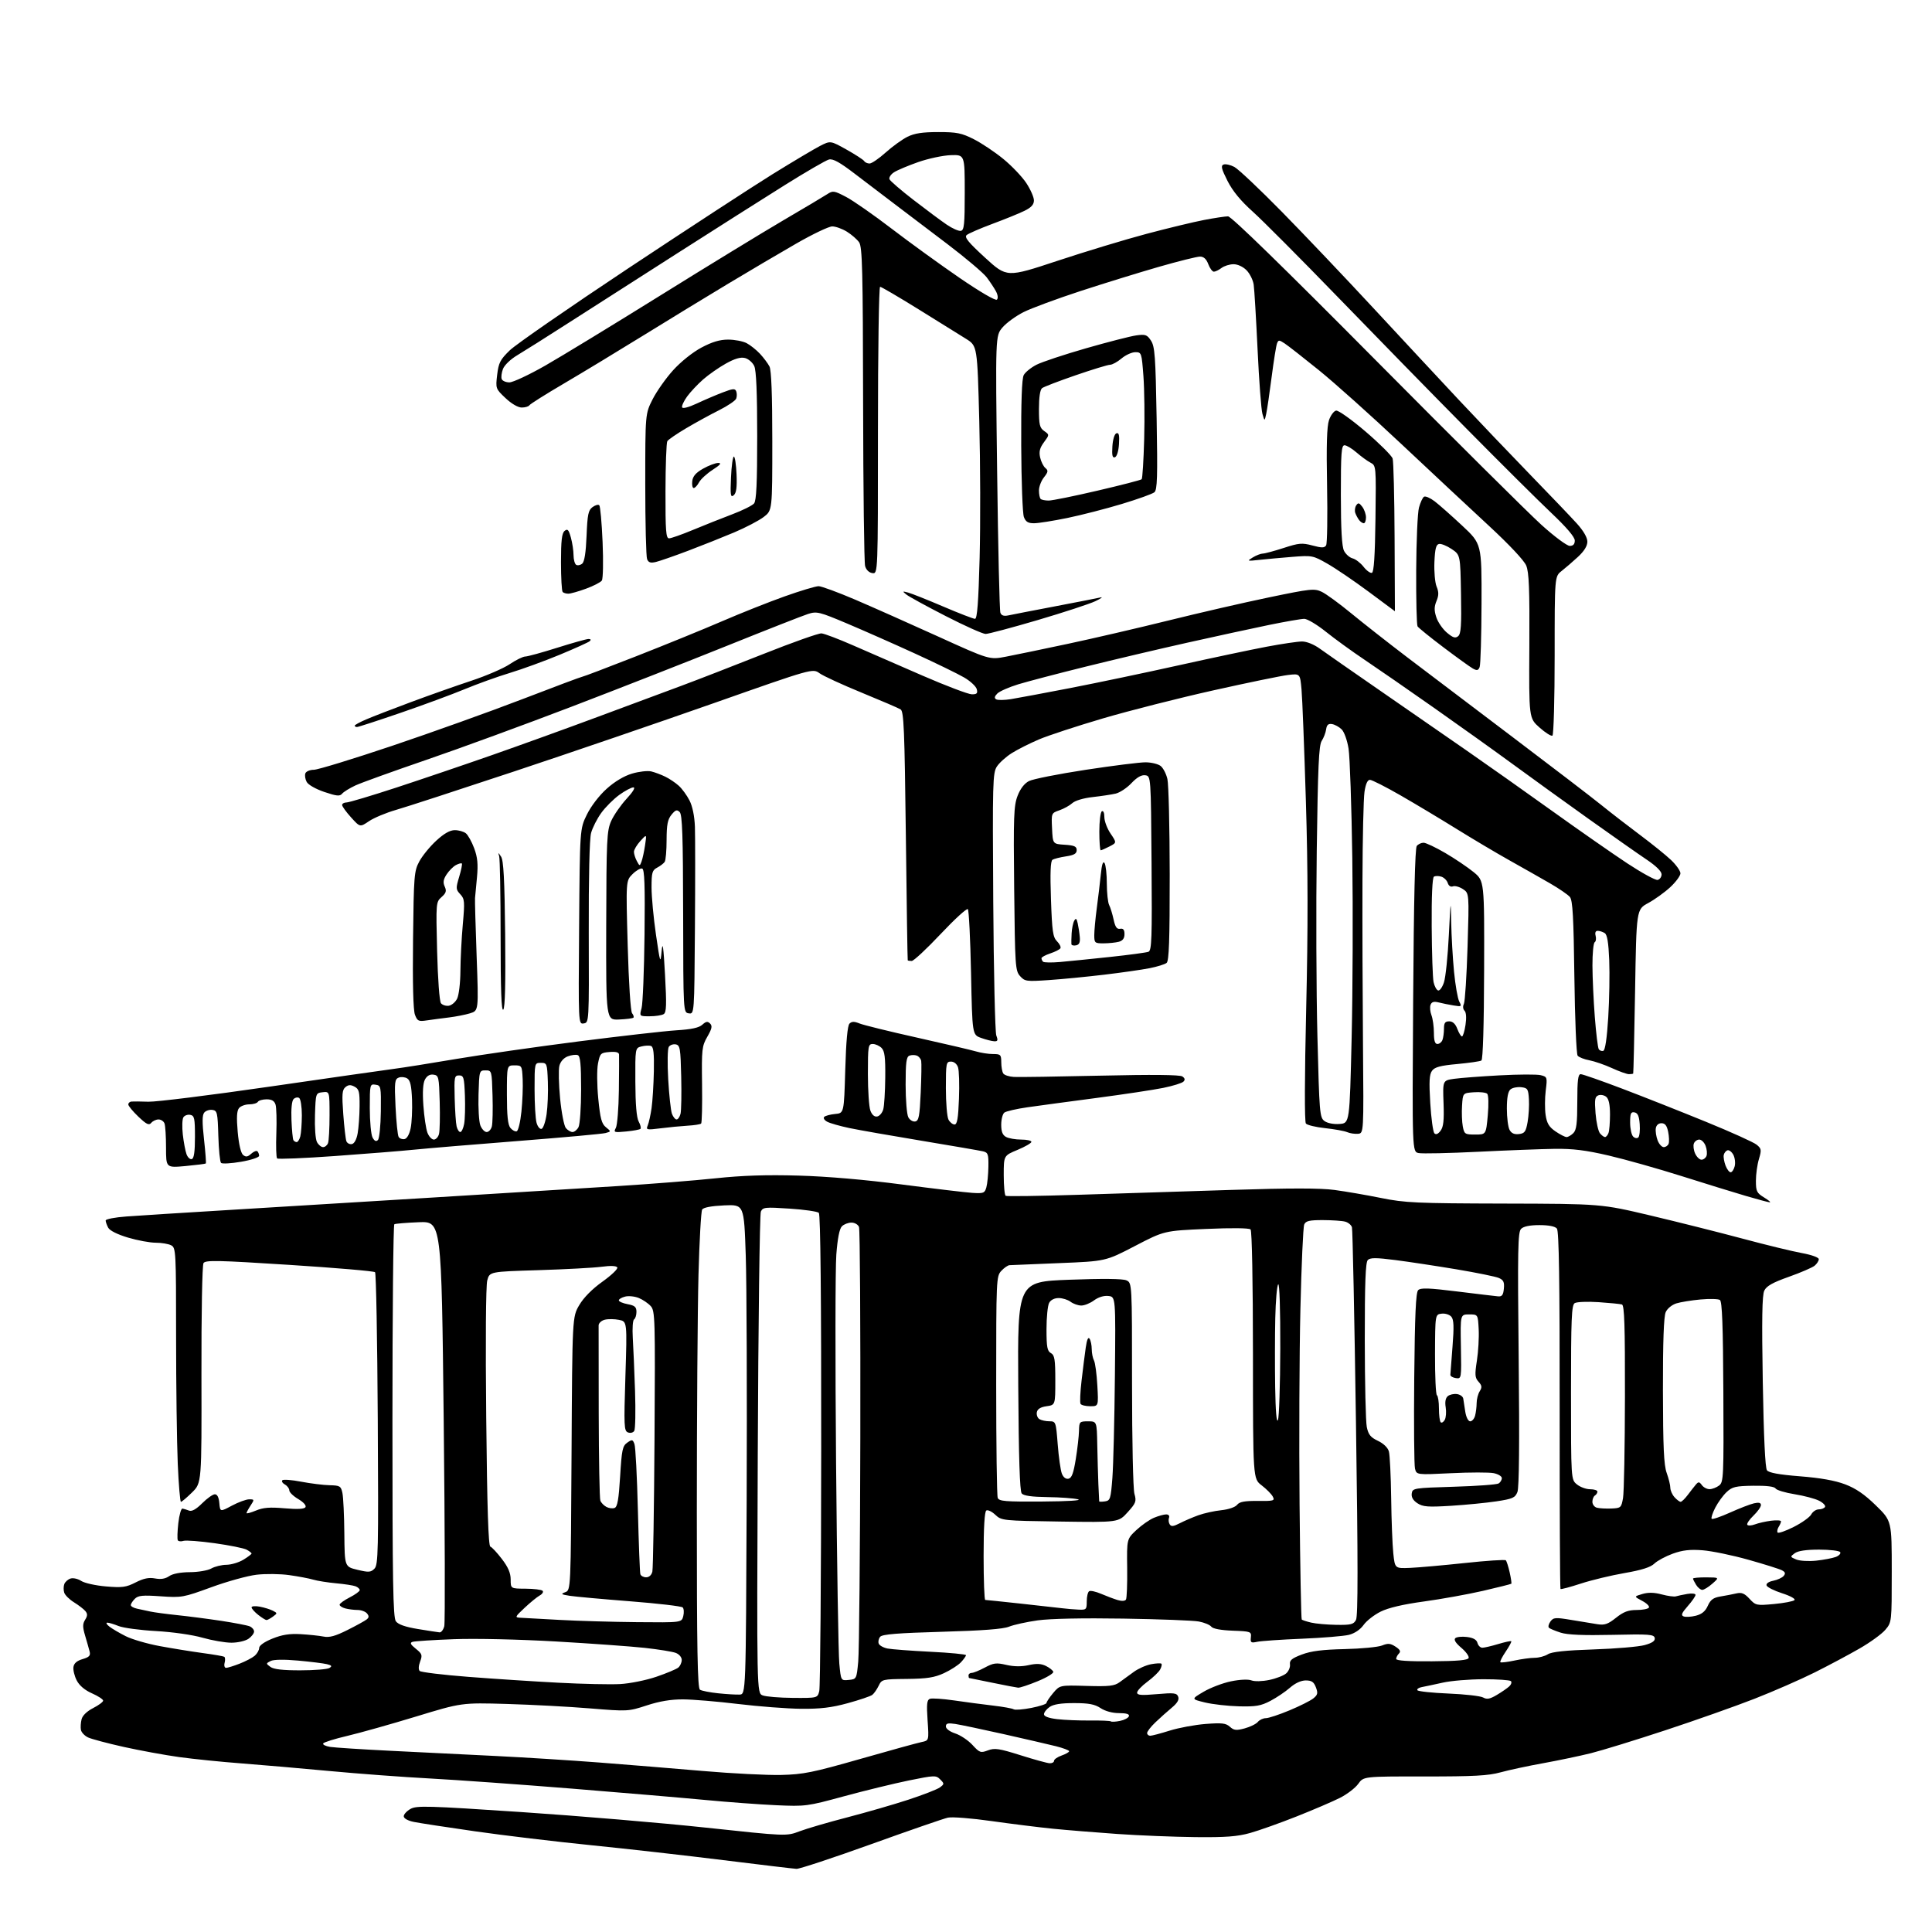 <?xml version="1.0" encoding="UTF-8" standalone="no"?>
<svg 
  version="1.1" 
  xmlns="http://www.w3.org/2000/svg" 
  xmlns:xlink="http://www.w3.org/1999/xlink" 
  xmlns:svg="http://www.w3.org/2000/svg"
  xmlns:rdf="http://www.w3.org/1999/02/22-rdf-syntax-ns#"
  xmlns:cc="http://creativecommons.org/ns#"
  xmlns:dc="http://purl.org/dc/elements/1.1/"
  viewBox="0 0 768 768"
  width="768"
  height="768"
>
<style>svg {background-color: white; }</style>"
<path stroke="none" fill="black" fill-rule="evenodd" d="M316.63,742.90C315.46,742.84 302.35,741.28 287.50,739.43C272.65,737.58 249.03,734.91 235.00,733.50C220.97,732.09 200.25,729.61 188.94,727.99C177.63,726.37 166.60,724.68 164.44,724.23C162.09,723.74 160.50,722.84 160.50,721.99C160.50,721.21 161.71,719.90 163.19,719.07C165.61,717.71 169.97,717.83 207.19,720.32C229.91,721.84 262.93,724.62 280.57,726.51C312.63,729.95 312.63,729.95 317.86,727.96C320.74,726.87 329.26,724.38 336.80,722.43C344.33,720.47 355.27,717.32 361.11,715.40C366.94,713.49 372.57,711.30 373.61,710.53C375.41,709.19 375.42,709.04 373.75,707.35C372.08,705.66 371.54,705.68 361.25,707.77C355.34,708.98 343.75,711.81 335.50,714.05C320.85,718.04 320.22,718.12 308.50,717.60C301.90,717.30 289.30,716.37 280.50,715.53C271.70,714.69 247.85,712.67 227.50,711.02C207.15,709.38 181.72,707.56 171.00,706.98C160.28,706.41 142.28,705.07 131.00,704.01C119.72,702.95 103.97,701.59 96.00,700.98C88.03,700.38 76.86,699.24 71.19,698.46C65.53,697.67 55.63,695.86 49.19,694.43C42.76,693.00 36.38,691.30 35.01,690.66C33.64,690.01 32.37,688.67 32.17,687.66C31.98,686.66 32.09,684.76 32.43,683.43C32.80,681.95 34.57,680.24 37.02,678.99C39.21,677.87 41.00,676.54 41.00,676.03C41.00,675.51 39.01,674.21 36.57,673.13C33.73,671.88 31.56,670.05 30.51,668.02C29.61,666.28 29.02,663.88 29.19,662.68C29.40,661.19 30.56,660.19 32.82,659.52C35.47,658.74 36.04,658.14 35.63,656.52C35.35,655.41 34.54,652.57 33.84,650.21C32.81,646.74 32.81,645.54 33.84,643.88C34.82,642.32 34.84,641.51 33.94,640.43C33.30,639.66 31.27,638.10 29.44,636.96C27.60,635.83 25.84,634.09 25.53,633.09C25.21,632.10 25.23,630.56 25.57,629.68C25.91,628.80 27.02,627.81 28.05,627.49C29.07,627.16 30.97,627.59 32.28,628.44C33.58,629.30 38.00,630.28 42.11,630.63C48.61,631.18 50.14,630.97 53.92,629.04C57.08,627.43 59.18,627.00 61.64,627.46C63.94,627.89 65.73,627.60 67.24,626.55C68.62,625.58 71.70,624.99 75.47,624.96C78.80,624.95 82.62,624.29 84.00,623.50C85.38,622.71 88.08,622.05 90.00,622.03C91.92,622.01 94.96,621.10 96.75,620.01C98.54,618.92 100.00,617.81 100.00,617.55C100.00,617.29 99.11,616.60 98.03,616.01C96.94,615.43 91.25,614.28 85.38,613.46C79.50,612.64 73.90,612.21 72.93,612.52C71.96,612.83 70.95,612.73 70.69,612.29C70.42,611.86 70.51,608.80 70.88,605.50C71.26,602.20 72.00,599.58 72.53,599.68C73.07,599.77 74.24,600.14 75.15,600.49C76.25,600.92 77.98,599.96 80.37,597.57C82.33,595.61 84.60,594.00 85.41,594.00C86.37,594.00 86.99,595.23 87.19,597.51C87.50,601.02 87.50,601.02 92.20,598.51C94.79,597.13 97.88,596.00 99.07,596.00C101.14,596.00 101.16,596.11 99.62,598.46C98.73,599.82 98.00,601.18 98.00,601.48C98.00,601.78 99.68,601.32 101.74,600.47C104.60,599.27 107.26,599.06 113.11,599.57C118.31,600.02 120.96,599.88 121.43,599.12C121.83,598.46 120.64,597.13 118.56,595.90C116.60,594.75 115.00,593.19 115.00,592.45C115.00,591.71 114.22,590.66 113.26,590.12C112.30,589.59 111.84,588.82 112.24,588.42C112.64,588.03 116.01,588.28 119.73,589.00C123.46,589.71 128.52,590.34 130.99,590.40C135.14,590.49 135.53,590.73 136.12,593.50C136.47,595.15 136.82,602.42 136.88,609.65C137.00,622.80 137.00,622.80 142.09,624.02C146.55,625.09 147.39,625.04 148.84,623.58C150.36,622.07 150.47,616.89 150.17,564.21C149.99,532.47 149.51,506.15 149.09,505.72C148.68,505.29 133.37,503.98 115.08,502.81C86.56,500.98 81.69,500.88 80.90,502.09C80.38,502.89 80.03,522.01 80.08,546.50C80.17,589.50 80.17,589.50 76.36,593.25C74.27,595.31 72.27,597.00 71.93,597.00C71.59,597.00 71.02,590.18 70.66,581.84C70.30,573.50 70.00,550.79 70.00,531.38C70.00,497.49 69.92,496.03 68.07,495.04C67.00,494.47 64.24,494.00 61.92,494.00C59.61,494.00 54.64,493.08 50.87,491.96C46.68,490.71 43.64,489.19 43.01,488.03C42.46,486.98 42.00,485.69 42.00,485.16C42.00,484.62 45.71,483.90 50.25,483.57C54.79,483.23 73.12,482.07 91.00,480.99C108.88,479.90 145.55,477.66 172.50,476.01C199.45,474.36 232.29,472.32 245.48,471.49C258.68,470.66 276.23,469.27 284.48,468.39C295.15,467.26 304.72,466.95 317.50,467.32C328.85,467.64 343.99,468.95 358.50,470.85C371.15,472.50 383.72,474.00 386.44,474.18C390.98,474.47 391.44,474.30 392.09,472.00C392.48,470.62 392.85,466.96 392.90,463.86C392.99,458.80 392.77,458.16 390.75,457.67C389.51,457.38 378.60,455.50 366.50,453.49C354.40,451.49 341.43,449.21 337.68,448.43C333.94,447.64 329.95,446.51 328.83,445.91C327.70,445.31 327.17,444.44 327.64,443.98C328.11,443.52 330.07,443.00 332.00,442.82C335.50,442.50 335.50,442.50 336.00,425.30C336.33,413.91 336.90,407.69 337.69,406.90C338.60,406.00 339.56,405.99 341.69,406.85C343.24,407.48 353.50,410.01 364.50,412.46C375.50,414.92 386.07,417.39 387.99,417.96C389.91,418.53 392.95,419.00 394.74,419.00C397.75,419.00 398.00,419.25 398.02,422.25C398.02,424.04 398.37,426.04 398.80,426.70C399.22,427.37 401.12,427.99 403.03,428.10C404.94,428.21 420.45,427.98 437.50,427.59C458.03,427.12 469.00,427.23 469.99,427.90C471.04,428.61 471.17,429.23 470.43,429.97C469.85,430.55 466.25,431.67 462.43,432.45C458.62,433.23 446.73,435.02 436.00,436.44C425.27,437.85 412.90,439.52 408.50,440.15C404.10,440.78 399.94,441.74 399.25,442.27C398.56,442.81 398.00,444.97 398.00,447.09C398.00,449.86 398.54,451.22 399.93,451.96C401.00,452.53 403.70,453.00 405.93,453.00C408.17,453.00 410.00,453.41 410.00,453.90C410.00,454.40 407.52,455.83 404.50,457.09C399.00,459.37 399.00,459.37 399.00,467.12C399.00,471.39 399.35,475.10 399.77,475.36C400.20,475.62 413.14,475.44 428.52,474.95C443.91,474.46 471.35,473.59 489.51,473.01C512.94,472.26 524.83,472.26 530.51,473.03C534.90,473.62 543.23,475.05 549.00,476.22C558.55,478.15 562.98,478.35 598.00,478.44C636.50,478.54 636.50,478.54 656.21,483.21C667.05,485.78 683.48,489.91 692.71,492.38C701.95,494.86 712.54,497.44 716.25,498.11C720.17,498.83 723.00,499.85 723.00,500.55C723.00,501.21 722.26,502.37 721.35,503.13C720.44,503.88 715.83,505.87 711.10,507.55C704.64,509.84 702.21,511.21 701.33,513.05C700.46,514.85 700.31,524.43 700.73,549.27C701.11,571.35 701.69,583.53 702.40,584.47C703.17,585.46 707.17,586.19 715.50,586.85C723.59,587.48 729.44,588.52 733.45,590.04C737.73,591.66 741.17,594.02 745.70,598.44C752.00,604.59 752.00,604.59 752.00,624.72C752.00,644.79 751.99,644.85 749.47,647.85C748.08,649.51 743.47,652.86 739.22,655.30C734.97,657.75 726.95,662.03 721.39,664.81C715.82,667.60 705.02,672.32 697.39,675.31C689.75,678.29 673.83,683.92 662.00,687.81C650.17,691.71 636.90,695.80 632.50,696.90C628.10,698.00 619.55,699.79 613.50,700.89C607.45,701.98 599.80,703.62 596.50,704.53C591.66,705.87 585.82,706.19 566.27,706.17C542.03,706.15 542.03,706.15 539.93,709.10C538.77,710.73 535.51,713.23 532.67,714.67C529.84,716.10 522.08,719.43 515.42,722.07C508.77,724.70 500.44,727.67 496.92,728.65C491.86,730.06 487.23,730.41 475.14,730.28C466.70,730.19 452.75,729.63 444.14,729.03C435.54,728.43 424.00,727.49 418.50,726.94C413.00,726.39 402.06,725.02 394.18,723.91C386.31,722.79 378.49,722.17 376.81,722.54C375.13,722.91 361.38,727.66 346.25,733.11C331.13,738.55 317.80,742.95 316.63,742.90zM310.50,705.57C319.34,705.36 323.00,704.62 342.00,699.20C353.82,695.82 364.80,692.80 366.39,692.48C369.28,691.89 369.28,691.89 368.73,683.88C368.29,677.43 368.46,675.76 369.63,675.31C370.43,675.00 374.78,675.29 379.29,675.95C383.81,676.61 390.74,677.53 394.71,677.99C398.67,678.45 402.38,679.12 402.95,679.47C403.51,679.82 406.68,679.57 409.99,678.92C413.30,678.27 416.00,677.38 416.00,676.95C416.00,676.51 417.19,674.74 418.64,673.01C421.29,669.87 421.29,669.87 431.94,670.18C440.90,670.44 442.99,670.21 445.05,668.71C446.40,667.73 448.95,665.88 450.73,664.58C452.50,663.29 455.58,661.93 457.58,661.55C459.57,661.18 461.42,661.09 461.68,661.35C461.95,661.61 461.72,662.65 461.17,663.66C460.63,664.67 458.35,666.85 456.12,668.50C453.88,670.15 452.04,672.09 452.02,672.82C452.01,673.86 453.67,673.99 459.85,673.45C466.71,672.85 467.78,672.98 468.35,674.47C468.80,675.65 468.02,676.99 465.80,678.84C464.04,680.30 461.11,682.92 459.30,684.65C457.48,686.38 456.00,688.30 456.00,688.90C456.00,689.51 456.56,689.99 457.25,689.99C457.94,689.98 461.43,689.06 465.00,687.94C468.57,686.82 474.99,685.63 479.26,685.30C485.74,684.80 487.32,684.98 488.91,686.42C490.50,687.86 491.43,687.96 494.78,687.06C496.97,686.47 499.32,685.31 500.01,684.49C500.69,683.67 502.12,683.00 503.19,683.00C504.26,683.00 508.49,681.61 512.58,679.90C516.67,678.20 520.94,676.06 522.07,675.14C523.81,673.74 523.97,673.04 523.09,670.74C522.28,668.60 521.40,668.00 519.06,668.00C517.19,668.00 514.84,669.08 512.78,670.89C510.97,672.48 507.47,674.84 505.00,676.13C501.23,678.11 499.21,678.46 492.50,678.29C488.10,678.18 482.02,677.49 479.00,676.76C473.50,675.42 473.50,675.42 478.45,672.50C481.17,670.89 486.06,669.03 489.31,668.36C492.85,667.63 496.13,667.48 497.46,667.98C498.73,668.47 501.77,668.39 504.59,667.80C507.29,667.24 510.30,666.07 511.28,665.20C512.26,664.34 512.94,662.72 512.78,661.61C512.56,660.00 513.53,659.20 517.50,657.70C521.17,656.31 525.70,655.74 534.50,655.54C541.10,655.39 547.80,654.75 549.38,654.11C551.75,653.16 552.72,653.24 554.74,654.57C556.55,655.75 556.92,656.48 556.11,657.29C555.50,657.90 555.00,658.87 555.00,659.45C555.00,660.14 559.88,660.46 569.20,660.39C579.46,660.32 583.52,659.95 583.81,659.06C584.04,658.38 582.71,656.56 580.86,655.00C578.66,653.14 577.85,651.84 578.50,651.21C579.05,650.69 581.15,650.47 583.16,650.73C585.67,651.05 586.97,651.79 587.32,653.10C587.59,654.14 588.46,655.00 589.25,655.00C590.04,655.00 592.87,654.34 595.54,653.54C598.22,652.73 600.56,652.23 600.75,652.42C600.94,652.61 599.95,654.46 598.54,656.54C597.13,658.61 596.18,660.51 596.42,660.75C596.66,661.00 599.17,660.70 601.98,660.10C604.80,659.49 608.44,659.00 610.08,659.00C611.73,659.00 614.07,658.37 615.29,657.60C616.83,656.62 622.30,656.04 633.50,655.67C642.30,655.38 651.43,654.60 653.80,653.94C656.87,653.08 658.00,652.27 657.78,651.12C657.50,649.69 655.54,649.54 640.89,649.88C629.42,650.14 623.11,649.87 620.41,649.01C618.26,648.32 616.16,647.45 615.75,647.08C615.33,646.70 615.59,645.58 616.31,644.59C617.51,642.95 618.25,642.89 624.56,643.94C628.38,644.58 633.08,645.35 635.00,645.65C637.88,646.09 639.19,645.64 642.39,643.09C645.37,640.72 647.27,640.00 650.58,640.00C652.95,640.00 655.15,639.57 655.47,639.04C655.80,638.52 654.59,637.31 652.78,636.36C649.50,634.63 649.50,634.63 652.86,633.64C655.20,632.95 657.56,633.00 660.57,633.81C662.96,634.45 665.50,634.79 666.21,634.57C666.92,634.35 668.96,633.92 670.75,633.61C672.54,633.30 674.00,633.47 674.00,633.99C674.00,634.51 672.61,636.52 670.90,638.46C668.47,641.23 668.12,642.11 669.28,642.55C670.09,642.87 672.27,642.74 674.13,642.27C676.51,641.66 677.91,640.51 678.88,638.32C679.95,635.92 681.08,635.09 683.88,634.63C685.87,634.31 688.71,633.76 690.20,633.41C692.33,632.92 693.44,633.37 695.45,635.54C697.91,638.20 698.23,638.27 705.23,637.62C709.20,637.25 712.85,636.55 713.33,636.07C713.82,635.58 711.70,634.40 708.42,633.35C705.24,632.33 702.46,630.93 702.24,630.24C701.99,629.49 703.06,628.74 704.89,628.37C706.58,628.03 708.44,627.17 709.04,626.45C709.86,625.47 709.67,624.90 708.31,624.20C707.32,623.68 701.33,621.80 695.00,620.02C688.67,618.24 680.50,616.55 676.83,616.26C671.82,615.87 668.87,616.20 664.98,617.60C662.14,618.63 658.84,620.40 657.65,621.54C656.14,623.01 652.64,624.12 645.80,625.31C640.47,626.23 632.64,628.12 628.40,629.50C624.16,630.89 620.52,631.85 620.32,631.65C620.11,631.45 619.97,599.43 619.99,560.51C620.02,509.12 619.72,489.36 618.89,488.37C618.17,487.50 615.64,487.00 611.95,487.00C608.14,487.00 605.63,487.51 604.66,488.49C603.37,489.78 603.24,496.61 603.70,540.24C604.05,573.68 603.88,591.37 603.20,593.10C602.28,595.40 601.31,595.83 594.83,596.81C590.80,597.42 582.67,598.21 576.76,598.58C567.62,599.14 565.63,598.99 563.44,597.56C561.73,596.43 560.98,595.15 561.19,593.69C561.49,591.56 561.97,591.49 578.00,591.00C587.08,590.73 595.06,590.14 595.75,589.69C596.44,589.25 597.00,588.29 597.00,587.57C597.00,586.84 595.54,585.96 593.75,585.60C591.96,585.24 584.34,585.25 576.81,585.62C563.11,586.29 563.11,586.29 562.48,583.79C562.14,582.41 562.00,566.17 562.18,547.69C562.42,522.62 562.82,513.78 563.74,512.86C564.73,511.87 567.89,511.97 579.24,513.38C587.08,514.35 594.40,515.22 595.50,515.32C597.07,515.46 597.57,514.80 597.81,512.26C598.06,509.66 597.66,508.81 595.81,508.01C594.54,507.46 586.98,505.92 579.00,504.58C571.02,503.25 560.10,501.59 554.73,500.90C547.01,499.91 544.69,499.91 543.73,500.87C542.81,501.79 542.51,509.87 542.52,532.80C542.54,549.69 542.89,565.19 543.32,567.26C543.94,570.28 544.83,571.38 547.76,572.76C550.00,573.83 551.69,575.47 552.11,577.00C552.49,578.38 552.89,586.70 553.01,595.50C553.12,604.30 553.51,614.20 553.86,617.50C554.50,623.50 554.50,623.50 560.50,623.26C563.80,623.12 573.58,622.25 582.24,621.33C590.89,620.40 598.25,619.91 598.58,620.24C598.91,620.57 599.60,622.74 600.12,625.05C600.64,627.37 600.94,629.40 600.77,629.56C600.61,629.72 595.53,630.99 589.49,632.39C583.44,633.78 572.88,635.68 566.00,636.62C557.78,637.74 551.90,639.12 548.84,640.64C546.27,641.91 543.21,644.30 542.04,645.95C540.71,647.81 538.49,649.30 536.20,649.88C534.16,650.38 525.75,651.08 517.50,651.42C509.25,651.76 501.26,652.31 499.74,652.64C497.29,653.17 497.01,652.97 497.24,650.87C497.49,648.59 497.23,648.49 490.00,648.22C485.28,648.04 482.13,647.45 481.50,646.62C480.95,645.90 478.72,644.98 476.54,644.57C474.36,644.16 460.86,643.64 446.54,643.42C430.37,643.16 417.47,643.43 412.50,644.12C408.10,644.74 402.98,645.87 401.12,646.62C398.78,647.58 390.58,648.20 374.36,648.66C356.80,649.16 350.71,649.65 349.88,650.65C349.27,651.38 349.01,652.59 349.30,653.35C349.59,654.10 351.16,654.98 352.79,655.31C354.42,655.63 362.10,656.21 369.87,656.60C377.64,656.98 384.00,657.60 384.00,657.96C384.00,658.32 383.10,659.59 382.01,660.76C380.91,661.94 377.87,663.89 375.26,665.10C371.44,666.86 368.53,667.31 360.52,667.40C350.78,667.50 350.51,667.56 349.28,670.12C348.58,671.56 347.45,673.19 346.76,673.73C346.07,674.27 341.68,675.76 337.00,677.04C330.52,678.82 326.10,679.34 318.40,679.27C312.85,679.21 301.60,678.35 293.40,677.36C285.21,676.37 275.35,675.54 271.50,675.53C266.73,675.51 262.14,676.27 257.09,677.93C249.77,680.32 249.51,680.34 234.59,679.12C226.29,678.43 211.40,677.64 201.50,677.35C183.50,676.83 183.50,676.83 165.35,682.36C155.37,685.40 143.11,688.85 138.11,690.03C133.11,691.20 128.78,692.55 128.48,693.03C128.19,693.51 129.42,694.13 131.22,694.42C133.02,694.70 143.95,695.41 155.50,695.98C167.05,696.56 185.72,697.48 197.00,698.03C208.28,698.58 226.72,699.75 238.00,700.61C249.28,701.48 267.95,703.01 279.50,704.00C291.05,705.00 305.00,705.70 310.50,705.57zM417.25,700.92C418.21,700.96 419.00,700.53 419.00,699.95C419.00,699.37 420.35,698.43 422.00,697.85C423.65,697.27 425.00,696.50 425.00,696.14C425.00,695.77 422.64,694.88 419.75,694.15C416.86,693.43 407.52,691.27 399.00,689.35C390.48,687.44 381.81,685.62 379.75,685.30C376.78,684.85 376.00,685.06 376.00,686.29C376.00,687.20 377.55,688.36 379.75,689.08C381.81,689.76 384.88,691.81 386.56,693.64C389.42,696.75 389.82,696.89 392.72,695.80C395.40,694.79 397.15,695.05 405.66,697.73C411.07,699.44 416.29,700.88 417.25,700.92zM445.21,684.09C446.94,683.74 448.53,682.90 448.76,682.22C449.04,681.38 447.80,681.00 444.83,680.99C442.19,680.99 439.33,680.21 437.50,679.00C435.18,677.46 432.80,677.01 426.97,677.01C421.77,677.00 418.76,677.48 417.22,678.56C416.00,679.41 415.00,680.71 415.00,681.44C415.00,682.30 416.86,682.99 420.25,683.39C423.14,683.73 429.03,683.97 433.34,683.93C437.65,683.88 441.38,684.05 441.62,684.29C441.87,684.53 443.48,684.44 445.21,684.09zM595.00,673.77C596.92,672.63 599.15,671.10 599.94,670.37C600.73,669.64 601.03,668.70 600.61,668.27C600.18,667.85 595.26,667.51 589.67,667.52C584.08,667.53 576.80,668.14 573.50,668.88C570.20,669.61 566.47,670.41 565.21,670.64C563.95,670.87 563.15,671.43 563.43,671.89C563.72,672.35 569.28,672.94 575.79,673.21C582.31,673.48 588.51,674.18 589.57,674.78C591.08,675.62 592.26,675.40 595.00,673.77zM315.23,674.94C324.96,675.00 324.96,675.00 325.67,672.25C326.06,670.74 326.41,627.56 326.44,576.30C326.48,515.41 326.15,482.76 325.50,482.12C324.95,481.59 319.73,480.83 313.91,480.45C304.13,479.80 303.24,479.89 302.46,481.62C301.99,482.66 301.43,526.14 301.22,578.25C300.83,673.00 300.83,673.00 303.16,673.94C304.45,674.45 309.88,674.90 315.23,674.94zM294.00,673.62C296.50,673.50 296.50,673.50 296.81,596.50C296.98,554.15 296.82,510.34 296.45,499.15C295.77,478.80 295.77,478.80 287.84,479.16C282.78,479.39 279.63,479.99 279.12,480.81C278.68,481.52 278.02,493.22 277.66,506.80C277.30,520.39 277.00,562.86 277.00,601.19C277.00,655.85 277.27,671.06 278.25,671.69C278.94,672.13 282.20,672.77 285.50,673.11C288.80,673.46 292.62,673.68 294.00,673.62zM404.73,670.88C404.05,670.82 399.45,669.94 394.50,668.92C389.55,667.91 385.39,667.06 385.25,667.04C385.11,667.02 385.00,666.55 385.00,666.00C385.00,665.45 385.57,665.00 386.26,665.00C386.96,665.00 389.31,664.05 391.49,662.88C394.94,661.03 396.03,660.89 400.03,661.82C403.07,662.52 406.05,662.55 408.88,661.92C411.98,661.22 413.85,661.30 415.75,662.23C417.18,662.93 418.51,663.98 418.70,664.56C418.89,665.15 416.10,666.84 412.50,668.31C408.90,669.79 405.41,670.95 404.73,670.88zM246.50,669.44C250.38,669.23 256.79,667.94 260.88,666.55C264.94,665.16 268.87,663.52 269.63,662.89C270.38,662.27 271.00,660.90 271.00,659.85C271.00,658.77 269.98,657.56 268.62,657.05C267.31,656.55 261.80,655.66 256.37,655.06C250.94,654.47 235.01,653.32 220.97,652.51C206.29,651.67 189.07,651.28 180.47,651.60C172.23,651.91 164.82,652.39 164.00,652.66C162.85,653.04 163.15,653.68 165.29,655.40C167.80,657.41 167.97,657.94 167.01,660.48C166.36,662.19 166.29,663.69 166.83,664.23C167.33,664.73 176.01,665.79 186.12,666.57C196.23,667.36 212.38,668.41 222.00,668.91C231.62,669.42 242.65,669.65 246.50,669.44zM337.39,667.80C340.47,667.50 340.51,667.44 341.16,660.50C341.53,656.65 341.90,616.60 341.99,571.50C342.08,526.40 341.85,488.71 341.47,487.75C341.09,486.78 339.75,486.00 338.46,486.00C337.19,486.00 335.48,486.66 334.67,487.48C333.69,488.45 332.94,492.27 332.45,498.73C332.04,504.10 332.00,541.35 332.35,581.50C332.70,621.65 333.28,657.56 333.64,661.30C334.28,668.11 334.28,668.11 337.39,667.80zM119.44,663.98C124.97,663.98 130.15,663.56 130.95,663.05C132.10,662.33 131.89,662.01 129.95,661.53C128.60,661.20 123.45,660.56 118.50,660.11C112.88,659.60 108.77,659.67 107.57,660.28C105.69,661.24 105.69,661.30 107.51,662.63C108.80,663.58 112.49,664.00 119.44,663.98zM89.86,663.00C90.47,663.00 92.88,662.26 95.23,661.34C97.58,660.43 100.29,659.01 101.25,658.19C102.21,657.36 103.01,655.97 103.02,655.10C103.03,654.12 105.05,652.68 108.27,651.38C112.12,649.82 115.08,649.35 119.50,649.60C122.80,649.79 126.89,650.22 128.60,650.56C130.93,651.03 133.27,650.39 138.10,647.97C141.62,646.21 145.07,644.31 145.76,643.75C146.71,642.99 146.74,642.40 145.89,641.37C145.27,640.62 143.57,639.99 142.13,639.99C140.68,639.98 138.49,639.70 137.25,639.37C136.01,639.04 135.00,638.38 135.00,637.90C135.00,637.43 136.80,636.12 139.00,635.00C141.20,633.88 143.00,632.57 143.00,632.09C143.00,631.61 142.25,630.93 141.33,630.57C140.42,630.22 136.93,629.68 133.58,629.38C130.24,629.07 126.15,628.42 124.50,627.93C122.85,627.44 118.56,626.63 114.97,626.13C111.38,625.62 105.53,625.56 101.97,625.98C98.41,626.40 90.33,628.63 84.00,630.95C72.87,635.02 72.22,635.14 63.85,634.55C56.69,634.05 54.92,634.22 53.60,635.54C52.72,636.42 52.00,637.55 52.00,638.05C52.00,638.55 53.12,639.20 54.50,639.48C55.88,639.77 58.24,640.27 59.75,640.61C61.26,640.94 66.10,641.59 70.50,642.05C74.90,642.50 82.78,643.53 88.00,644.32C93.22,645.12 98.29,646.09 99.25,646.49C100.21,646.89 101.00,647.82 101.00,648.55C101.00,649.29 100.00,650.59 98.78,651.44C97.56,652.30 94.51,653.00 92.01,653.00C89.50,653.00 84.32,652.10 80.48,651.01C76.48,649.86 68.58,648.74 62.00,648.37C55.67,648.02 48.98,647.12 47.13,646.37C45.27,645.62 43.25,645.01 42.63,645.03C42.01,645.05 42.40,645.76 43.50,646.61C44.60,647.46 47.52,649.18 50.00,650.42C52.48,651.67 58.55,653.44 63.50,654.35C68.45,655.27 76.09,656.50 80.48,657.10C84.88,657.69 88.77,658.36 89.14,658.59C89.51,658.82 89.58,659.90 89.29,661.00C89.00,662.10 89.26,663.00 89.86,663.00zM174.73,648.89C175.41,648.95 176.25,647.84 176.61,646.43C176.96,645.01 176.86,608.23 176.38,564.68C175.50,485.50 175.50,485.50 166.50,485.85C161.55,486.05 157.16,486.41 156.75,486.66C156.34,486.91 156.00,522.11 156.00,564.87C156.00,628.88 156.24,642.95 157.36,644.48C158.29,645.75 161.08,646.73 166.11,647.56C170.18,648.23 174.05,648.83 174.73,648.89zM531.21,645.90C537.03,645.99 538.08,645.72 539.03,643.94C539.84,642.43 539.84,621.29 539.02,565.69C538.41,523.78 537.69,488.76 537.42,487.86C537.15,486.95 535.94,485.95 534.72,485.62C533.50,485.29 529.51,485.02 525.86,485.01C520.48,485.00 519.07,485.33 518.45,486.75C518.02,487.71 517.34,502.90 516.93,520.50C516.51,538.10 516.37,572.94 516.60,597.93C516.83,622.91 517.22,643.55 517.46,643.79C517.70,644.03 519.38,644.58 521.20,645.01C523.01,645.44 527.52,645.84 531.21,645.90zM253.23,644.83C270.96,645.00 270.96,645.00 271.61,642.43C271.96,641.01 271.86,639.46 271.38,638.98C270.89,638.49 261.50,637.40 250.50,636.54C239.50,635.68 228.70,634.70 226.50,634.36C223.03,633.82 222.79,633.63 224.70,632.92C226.90,632.10 226.90,632.10 227.20,577.80C227.50,523.50 227.50,523.50 230.27,518.79C232.03,515.79 235.41,512.38 239.52,509.45C243.09,506.90 245.73,504.37 245.38,503.81C244.99,503.17 242.67,503.08 239.13,503.56C236.03,503.97 224.75,504.58 214.06,504.91C194.62,505.50 194.62,505.50 193.69,509.00C193.13,511.08 192.97,533.23 193.28,563.47C193.65,599.81 194.13,614.54 194.93,614.81C195.54,615.01 197.61,617.23 199.52,619.74C202.01,622.99 203.00,625.32 203.00,627.89C203.00,631.50 203.00,631.50 208.95,631.53C212.22,631.55 215.26,631.92 215.69,632.36C216.13,632.79 215.60,633.65 214.51,634.25C213.43,634.86 210.73,637.07 208.52,639.15C204.61,642.84 204.57,642.95 207.00,643.09C208.38,643.17 215.35,643.55 222.50,643.94C229.65,644.34 243.48,644.74 253.23,644.83zM105.94,644.00C105.57,644.00 104.08,643.07 102.63,641.93C101.19,640.79 100.00,639.45 100.00,638.95C100.00,638.46 101.46,638.33 103.25,638.67C105.04,639.00 107.37,639.73 108.43,640.27C110.31,641.24 110.31,641.30 108.49,642.63C107.46,643.38 106.31,644.00 105.94,644.00zM428.75,639.85C431.82,639.99 432.00,639.81 432.00,636.56C432.00,634.67 432.43,632.85 432.96,632.53C433.48,632.20 435.62,632.67 437.71,633.57C439.79,634.46 442.73,635.57 444.24,636.03C445.91,636.53 447.21,636.46 447.59,635.85C447.93,635.30 448.15,629.66 448.07,623.33C447.92,611.81 447.92,611.81 451.68,608.26C453.76,606.31 456.91,604.10 458.69,603.35C460.48,602.61 462.67,602.00 463.57,602.00C464.53,602.00 465.00,602.56 464.70,603.34C464.42,604.08 464.53,605.25 464.96,605.93C465.57,606.91 466.44,606.82 468.98,605.51C470.77,604.59 474.09,603.16 476.36,602.34C478.64,601.52 482.75,600.61 485.50,600.33C488.38,600.02 491.04,599.12 491.76,598.19C492.72,596.98 494.72,596.60 499.97,596.65C506.38,596.71 506.84,596.57 505.94,594.90C505.41,593.90 503.42,591.90 501.53,590.45C498.08,587.82 498.08,587.82 498.07,538.74C498.06,509.50 497.68,489.28 497.12,488.72C496.55,488.15 489.62,488.07 479.49,488.52C462.80,489.25 462.80,489.25 451.15,495.31C439.50,501.37 439.50,501.37 421.00,502.11C410.82,502.52 401.96,502.89 401.29,502.93C400.62,502.97 399.16,503.98 398.04,505.19C396.05,507.32 396.00,508.48 396.00,550.61C396.00,574.38 396.27,594.55 396.61,595.42C397.13,596.78 399.58,596.98 414.36,596.88C424.44,596.81 430.26,596.45 428.50,596.00C426.85,595.58 421.39,595.18 416.37,595.12C410.11,595.04 406.90,594.58 406.14,593.67C405.38,592.75 404.95,579.36 404.77,550.92C404.50,509.50 404.50,509.50 425.00,508.72C438.28,508.22 446.29,508.30 447.75,508.95C450.00,509.96 450.00,509.96 450.00,550.24C450.00,572.57 450.42,591.98 450.95,593.81C451.81,596.82 451.57,597.47 448.25,601.15C444.60,605.18 444.60,605.18 421.38,604.84C398.59,604.51 398.11,604.46 395.65,602.15C394.28,600.85 392.66,600.09 392.07,600.45C391.38,600.89 391.00,607.21 391.00,618.56C391.00,628.15 391.29,636.00 391.65,636.00C392.01,636.00 398.42,636.67 405.90,637.48C413.38,638.30 420.85,639.13 422.50,639.33C424.15,639.54 426.96,639.77 428.75,639.85zM676.68,632.00C676.02,632.00 674.92,631.11 674.24,630.01C673.56,628.92 673.00,627.80 673.00,627.51C673.00,627.23 675.36,627.01 678.25,627.03C683.50,627.06 683.50,627.06 680.69,629.53C679.15,630.89 677.35,632.00 676.68,632.00zM256.86,627.00C258.03,627.00 258.99,626.12 259.32,624.75C259.62,623.51 260.00,599.71 260.18,571.86C260.48,524.01 260.40,521.10 258.68,519.20C257.68,518.09 255.55,516.64 253.95,515.98C252.35,515.32 249.91,515.06 248.52,515.41C247.13,515.75 246.00,516.43 246.00,516.91C246.00,517.39 247.57,518.07 249.50,518.43C252.34,518.97 253.00,519.54 253.00,521.49C253.00,522.80 252.58,524.14 252.06,524.46C251.54,524.78 251.31,528.07 251.54,531.77C251.77,535.47 252.17,545.03 252.44,553.01C252.70,560.98 252.56,568.09 252.13,568.79C251.69,569.51 250.59,569.78 249.63,569.41C248.06,568.81 247.98,566.98 248.61,547.03C249.30,525.31 249.30,525.31 246.05,524.66C244.27,524.30 241.72,524.28 240.40,524.61C239.08,524.95 237.98,525.96 237.96,526.86C237.94,527.76 237.96,543.47 238.00,561.76C238.04,580.06 238.33,595.71 238.65,596.54C238.97,597.37 240.05,598.49 241.05,599.02C242.04,599.56 243.51,599.74 244.32,599.43C245.44,599.00 245.96,596.01 246.51,586.91C247.14,576.33 247.47,574.79 249.34,573.48C251.27,572.12 251.52,572.17 252.21,574.05C252.63,575.18 253.24,586.99 253.57,600.30C253.90,613.61 254.34,625.06 254.55,625.75C254.76,626.44 255.80,627.00 256.86,627.00zM721.93,620.39C724.92,620.07 728.44,619.40 729.75,618.91C731.05,618.41 731.84,617.55 731.50,617.00C731.16,616.45 727.39,616.00 723.13,616.00C717.98,616.00 714.73,616.48 713.44,617.43C711.55,618.82 711.57,618.89 714.00,619.91C715.38,620.49 718.95,620.70 721.93,620.39zM713.01,606.99C716.26,605.35 719.41,603.11 720.00,602.00C720.59,600.90 721.93,600.00 722.98,600.00C724.02,600.00 725.15,599.57 725.47,599.04C725.80,598.52 724.76,597.41 723.16,596.58C721.56,595.75 717.17,594.59 713.40,593.98C709.63,593.38 706.22,592.35 705.81,591.69C705.32,590.91 702.28,590.54 696.99,590.61C689.95,590.71 688.60,591.02 686.37,593.11C684.96,594.42 682.92,597.23 681.83,599.35C680.75,601.46 680.11,603.44 680.42,603.75C680.72,604.06 684.02,602.94 687.74,601.26C691.46,599.59 695.74,597.93 697.25,597.59C699.19,597.15 700.00,597.36 700.00,598.29C700.00,599.03 698.67,600.90 697.04,602.47C695.41,604.03 694.30,605.67 694.57,606.11C694.85,606.56 696.20,606.49 697.59,605.97C698.97,605.44 701.88,604.79 704.05,604.51C706.22,604.24 707.99,604.35 707.98,604.76C707.98,605.17 707.56,606.15 707.05,606.95C706.55,607.75 706.35,608.76 706.62,609.19C706.88,609.62 709.76,608.63 713.01,606.99zM640.49,599.66C644.32,599.51 644.50,599.34 645.18,595.50C645.57,593.30 645.91,575.17 645.94,555.22C645.99,527.02 645.72,518.85 644.75,518.55C644.06,518.34 639.89,517.93 635.48,517.63C631.07,517.34 626.79,517.51 625.98,518.01C624.72,518.79 624.50,524.06 624.50,553.55C624.50,588.17 624.50,588.17 626.86,590.08C628.16,591.14 630.52,592.00 632.11,592.00C633.70,592.00 635.00,592.42 635.00,592.94C635.00,593.46 634.55,594.16 634.00,594.50C633.45,594.84 633.00,595.96 633.00,596.99C633.00,598.01 633.79,599.07 634.75,599.33C635.71,599.60 638.29,599.74 640.49,599.66zM439.25,596.82C441.33,596.52 441.55,595.83 442.19,587.50C442.57,582.55 443.02,564.33 443.19,547.00C443.50,515.50 443.50,515.50 440.60,515.17C438.81,514.97 436.63,515.63 434.89,516.92C433.35,518.06 431.05,518.99 429.79,518.97C428.53,518.95 426.63,518.28 425.56,517.47C424.49,516.66 422.37,516.00 420.84,516.00C419.13,516.00 417.68,516.74 417.04,517.93C416.47,519.00 416.00,523.70 416.00,528.38C416.00,535.46 416.30,537.07 417.75,537.88C419.23,538.71 419.50,540.36 419.50,548.68C419.50,558.50 419.50,558.50 416.01,559.00C413.63,559.34 412.41,560.10 412.16,561.38C411.97,562.41 412.41,563.64 413.15,564.11C413.89,564.58 415.68,564.98 417.12,564.98C419.70,565.00 419.75,565.13 420.46,574.17C420.85,579.21 421.59,584.42 422.09,585.74C422.66,587.24 423.65,588.02 424.72,587.82C426.02,587.56 426.73,585.68 427.64,579.99C428.31,575.87 428.88,570.81 428.92,568.75C429.00,565.15 429.14,565.00 432.50,565.00C436.00,565.00 436.00,565.00 436.18,574.25C436.28,579.34 436.48,586.42 436.62,590.00C436.77,593.58 436.92,596.64 436.95,596.82C436.98,597.00 438.01,597.00 439.25,596.82zM668.08,597.00C668.51,597.00 669.78,595.76 670.92,594.25C672.05,592.74 673.51,590.88 674.15,590.12C675.15,588.95 675.52,588.98 676.53,590.37C677.18,591.26 678.57,591.99 679.61,591.97C680.65,591.95 682.34,591.30 683.37,590.52C685.14,589.18 685.23,587.21 685.06,553.33C684.93,526.88 684.58,517.34 683.69,516.76C683.04,516.32 679.58,516.24 676.00,516.56C672.42,516.89 668.10,517.58 666.40,518.11C664.64,518.65 662.80,520.15 662.15,521.58C661.37,523.29 661.01,533.25 661.04,552.80C661.08,575.18 661.40,582.38 662.53,585.50C663.32,587.70 663.98,590.36 663.98,591.42C663.99,592.48 664.74,594.17 665.65,595.17C666.57,596.18 667.66,597.00 668.08,597.00zM508.00,564.50C508.47,563.40 508.89,550.60 508.93,536.05C508.97,520.44 508.63,509.99 508.10,510.55C507.61,511.07 507.09,517.12 506.94,524.00C506.79,530.88 506.77,543.25 506.90,551.50C507.05,560.95 507.46,565.76 508.00,564.50zM574.31,564.42C574.81,563.51 574.98,561.28 574.69,559.45C574.33,557.28 574.62,555.73 575.52,554.99C576.27,554.36 577.92,553.99 579.18,554.17C580.45,554.35 581.57,555.17 581.67,556.00C581.78,556.83 582.14,559.19 582.48,561.25C582.83,563.41 583.66,565.00 584.43,565.00C585.16,565.00 586.04,563.99 586.37,562.75C586.70,561.51 586.98,559.26 586.99,557.74C586.99,556.22 587.54,554.10 588.21,553.04C589.19,551.47 589.10,550.77 587.74,549.26C586.30,547.67 586.21,546.52 587.09,540.86C587.65,537.26 587.97,531.65 587.80,528.40C587.50,522.50 587.50,522.50 584.00,522.50C580.50,522.50 580.50,522.50 580.73,535.32C580.96,548.06 580.95,548.13 578.73,547.82C577.50,547.64 576.52,547.05 576.54,546.50C576.56,545.95 576.94,540.88 577.40,535.23C578.02,527.40 577.92,524.60 576.94,523.43C576.24,522.59 574.51,522.03 573.09,522.20C570.50,522.50 570.50,522.50 570.44,538.31C570.41,547.01 570.75,554.34 571.19,554.62C571.64,554.89 572.00,557.27 572.00,559.89C572.00,562.52 572.31,564.98 572.69,565.36C573.08,565.74 573.80,565.32 574.31,564.42zM433.39,559.00C431.59,559.00 429.86,558.58 429.54,558.07C429.22,557.55 429.40,553.39 429.94,548.82C430.47,544.24 431.22,538.33 431.60,535.68C432.06,532.51 432.58,531.31 433.13,532.18C433.59,532.90 433.98,534.77 433.98,536.32C433.99,537.86 434.39,539.89 434.88,540.82C435.36,541.74 435.96,546.21 436.21,550.75C436.67,559.00 436.67,559.00 433.39,559.00zM703.50,477.94C702.95,477.92 698.67,476.77 694.00,475.40C689.33,474.03 677.85,470.49 668.50,467.53C659.15,464.57 646.10,460.89 639.50,459.35C630.37,457.22 625.23,456.59 618.00,456.68C612.77,456.76 599.05,457.28 587.50,457.85C575.95,458.42 565.34,458.65 563.93,458.36C561.36,457.84 561.36,457.84 561.75,397.69C562.01,357.53 562.49,337.12 563.19,336.27C563.77,335.57 564.98,335.00 565.89,335.00C566.79,335.00 570.67,336.83 574.50,339.07C578.34,341.31 583.40,344.73 585.77,346.66C590.06,350.18 590.06,350.18 589.96,385.57C589.90,407.57 589.49,421.19 588.88,421.57C588.34,421.91 584.02,422.53 579.28,422.97C572.61,423.57 570.34,424.18 569.27,425.63C568.18,427.10 568.03,429.87 568.55,438.50C568.92,444.55 569.66,449.95 570.18,450.50C570.81,451.16 571.65,450.82 572.64,449.50C573.80,447.97 574.08,445.37 573.83,438.50C573.50,429.50 573.50,429.50 578.00,428.85C580.48,428.50 588.64,427.87 596.14,427.47C603.65,427.06 610.99,427.03 612.46,427.40C615.06,428.05 615.12,428.22 614.45,433.53C614.08,436.53 614.06,440.90 614.41,443.24C614.91,446.56 615.78,448.00 618.34,449.75C620.14,450.99 622.13,452.00 622.74,452.00C623.35,452.00 624.56,451.29 625.43,450.43C626.67,449.19 627.00,446.53 627.00,437.93C627.00,429.37 627.30,427.00 628.36,427.00C629.11,427.00 636.65,429.64 645.11,432.86C653.58,436.08 668.52,442.00 678.31,446.00C688.11,450.00 697.08,454.06 698.26,455.01C700.21,456.59 700.29,457.08 699.20,460.74C698.54,462.93 698.00,466.82 698.00,469.38C698.00,473.55 698.33,474.23 701.25,476.01C703.04,477.10 704.05,477.97 703.50,477.94zM687.96,466.00C688.51,466.00 689.23,464.92 689.57,463.59C689.90,462.27 689.65,460.22 689.02,459.03C688.38,457.85 687.33,457.06 686.68,457.27C686.03,457.49 685.37,458.34 685.21,459.16C685.05,459.98 685.38,461.86 685.93,463.33C686.49,464.80 687.40,466.00 687.96,466.00zM73.75,463.52C66.00,464.23 66.00,464.23 66.00,456.20C66.00,451.78 65.73,447.45 65.39,446.58C65.06,445.71 63.99,445.00 63.02,445.00C62.04,445.00 60.74,445.61 60.13,446.35C59.22,447.44 58.25,446.97 55.00,443.89C52.80,441.79 51.00,439.61 51.00,439.04C51.00,438.47 51.56,437.95 52.25,437.88C52.94,437.81 55.98,437.85 59.00,437.95C62.02,438.05 83.62,435.37 107.00,431.98C130.38,428.59 152.62,425.41 156.43,424.91C160.24,424.42 171.49,422.63 181.43,420.94C191.37,419.26 213.22,416.12 230.00,413.98C246.78,411.84 264.28,409.85 268.90,409.56C274.83,409.20 277.84,408.55 279.17,407.35C280.65,406.01 281.31,405.91 282.27,406.87C283.23,407.83 283.00,408.94 281.18,412.10C279.02,415.86 278.89,417.07 279.08,431.08C279.19,439.31 279.03,446.31 278.71,446.63C278.39,446.95 275.96,447.33 273.31,447.48C270.67,447.64 265.84,448.10 262.59,448.52C257.05,449.22 256.73,449.15 257.48,447.39C257.92,446.35 258.61,443.25 259.01,440.50C259.40,437.75 259.81,431.17 259.92,425.88C260.06,418.73 259.77,416.14 258.80,415.80C258.09,415.54 256.38,415.62 255.00,415.97C252.50,416.61 252.50,416.61 252.56,430.05C252.59,438.96 253.04,444.29 253.89,445.84C254.59,447.12 254.91,448.42 254.60,448.73C254.30,449.04 251.74,449.51 248.91,449.78C244.09,450.25 243.84,450.16 244.81,448.35C245.38,447.29 245.92,440.59 246.01,433.46C246.10,426.33 246.13,419.91 246.08,419.19C246.03,418.30 244.81,417.98 242.28,418.19C238.76,418.48 238.51,418.74 237.71,422.77C237.24,425.19 237.29,431.27 237.82,436.72C238.60,444.63 239.15,446.71 240.86,448.09C242.95,449.78 242.95,449.78 240.72,450.40C239.50,450.74 224.10,452.14 206.50,453.52C188.90,454.90 170.22,456.45 165.00,456.98C159.78,457.51 145.44,458.66 133.16,459.54C120.87,460.42 110.52,460.85 110.16,460.49C109.79,460.13 109.66,455.64 109.85,450.51C110.04,445.38 109.89,440.24 109.53,439.09C109.06,437.61 108.03,437.00 105.99,437.00C104.41,437.00 102.84,437.45 102.50,438.00C102.16,438.55 100.61,439.00 99.06,439.00C97.51,439.00 95.69,439.67 95.02,440.48C94.13,441.55 93.99,444.20 94.49,449.94C94.93,454.86 95.75,458.37 96.62,459.10C97.73,460.02 98.43,459.92 99.85,458.64C100.85,457.73 101.96,457.30 102.33,457.66C102.70,458.03 103.00,458.84 103.00,459.46C103.00,460.08 99.77,461.15 95.83,461.82C91.88,462.50 88.30,462.70 87.87,462.27C87.43,461.83 86.95,456.98 86.79,451.49C86.52,442.23 86.35,441.48 84.41,441.20C83.26,441.04 81.82,441.52 81.19,442.27C80.36,443.27 80.34,446.11 81.10,452.92C81.67,458.02 81.99,462.34 81.82,462.50C81.64,462.66 78.01,463.12 73.75,463.52zM76.26,460.75C77.12,460.46 77.50,457.74 77.50,451.93C77.50,444.50 77.28,443.49 75.62,443.17C74.59,442.97 73.36,443.41 72.90,444.15C72.43,444.89 72.33,447.98 72.67,451.00C73.01,454.02 73.68,457.55 74.15,458.83C74.62,460.11 75.57,460.98 76.26,460.75zM676.37,461.00C677.15,461.00 678.05,460.32 678.36,459.49C678.68,458.66 678.52,456.86 678.00,455.49C677.48,454.12 676.35,453.00 675.49,453.00C674.64,453.00 673.67,453.70 673.34,454.56C673.01,455.42 673.24,457.22 673.85,458.56C674.46,459.90 675.59,461.00 676.37,461.00zM128.43,456.00C129.18,456.00 130.06,455.29 130.39,454.42C130.73,453.55 131.00,448.57 131.00,443.35C131.00,433.87 131.00,433.87 128.25,434.18C125.51,434.50 125.50,434.53 125.21,443.24C125.05,448.16 125.39,452.87 126.00,453.99C126.59,455.10 127.68,456.00 128.43,456.00zM661.37,456.00C662.15,456.00 663.02,455.40 663.30,454.66C663.58,453.93 663.50,451.79 663.12,449.91C662.61,447.43 661.89,446.50 660.46,446.50C659.24,446.50 658.39,447.28 658.20,448.57C658.04,449.70 658.37,451.84 658.93,453.32C659.49,454.79 660.59,456.00 661.37,456.00zM139.86,454.79C140.86,454.60 141.74,452.97 142.18,450.49C142.57,448.30 142.91,443.48 142.94,439.79C142.99,433.99 142.72,432.92 140.94,431.97C139.38,431.13 138.49,431.18 137.32,432.15C136.01,433.23 135.87,434.98 136.45,442.82C136.82,447.97 137.39,452.84 137.69,453.64C138.00,454.44 138.98,454.96 139.86,454.79zM117.94,454.00C118.40,454.00 119.04,452.99 119.37,451.75C119.70,450.51 119.98,446.71 119.99,443.31C119.99,439.90 119.51,436.82 118.91,436.45C118.31,436.08 117.32,436.28 116.69,436.91C116.00,437.60 115.68,440.83 115.86,445.24C116.02,449.20 116.37,452.79 116.63,453.22C116.90,453.65 117.49,454.00 117.94,454.00zM150.23,453.17C150.80,452.60 151.32,447.49 151.39,441.81C151.50,431.84 151.43,431.49 149.25,431.18C147.05,430.87 147.00,431.08 147.00,440.50C147.00,445.80 147.49,451.05 148.09,452.17C148.85,453.59 149.50,453.90 150.23,453.17zM160.80,452.80C161.78,452.61 162.74,450.92 163.24,448.49C163.70,446.30 163.94,441.17 163.79,437.11C163.57,431.61 163.09,429.45 161.89,428.70C161.00,428.14 159.47,427.99 158.50,428.36C156.90,428.98 156.77,430.14 157.23,439.92C157.52,445.89 158.07,451.31 158.47,451.95C158.86,452.59 159.91,452.97 160.80,452.80zM172.46,453.00C173.28,453.00 174.21,451.99 174.52,450.75C174.83,449.51 174.95,443.77 174.79,438.00C174.52,428.07 174.38,427.48 172.32,427.19C170.87,426.98 169.73,427.64 168.93,429.13C168.13,430.63 167.92,434.05 168.30,439.45C168.61,443.89 169.34,448.76 169.91,450.26C170.48,451.77 171.63,453.00 172.46,453.00zM651.26,452.14C651.74,451.66 651.99,449.30 651.81,446.89C651.58,443.67 651.04,442.43 649.75,442.19C648.30,441.91 648.00,442.60 648.00,446.23C648.00,448.63 648.54,451.14 649.20,451.80C649.87,452.47 650.78,452.62 651.26,452.14zM638.02,452.00C638.44,452.00 639.06,451.29 639.39,450.42C639.73,449.55 640.00,446.23 640.00,443.04C640.00,439.13 639.52,436.84 638.51,436.01C637.69,435.33 636.28,435.06 635.38,435.41C634.00,435.94 633.82,437.12 634.25,442.53C634.54,446.10 635.33,449.69 636.01,450.51C636.69,451.33 637.59,452.00 638.02,452.00zM539.81,450.70C538.54,450.81 536.60,450.52 535.50,450.04C534.40,449.57 530.47,448.86 526.77,448.46C523.06,448.07 519.62,447.24 519.11,446.62C518.55,445.94 518.59,428.16 519.23,401.00C519.98,368.67 519.95,346.11 519.11,318.50C518.47,297.60 517.70,277.63 517.38,274.12C516.81,267.74 516.81,267.74 511.99,268.32C509.33,268.63 495.99,271.38 482.33,274.43C468.67,277.48 448.99,282.48 438.59,285.53C428.19,288.59 416.67,292.37 413.00,293.93C409.32,295.50 404.45,297.95 402.18,299.39C399.91,300.82 397.25,303.21 396.28,304.71C394.62,307.24 394.52,310.93 394.83,358.36C395.01,386.37 395.56,410.35 396.05,411.64C396.78,413.56 396.63,413.99 395.23,413.92C394.28,413.88 391.93,413.28 390.00,412.59C386.50,411.33 386.50,411.33 386.00,386.74C385.73,373.22 385.15,361.82 384.73,361.40C384.31,360.97 379.43,365.44 373.90,371.31C368.36,377.19 363.20,382.00 362.42,382.00C361.64,382.00 360.93,381.89 360.84,381.75C360.74,381.61 360.41,359.32 360.09,332.21C359.58,289.91 359.29,282.79 358.00,282.00C357.18,281.48 350.20,278.49 342.50,275.33C334.80,272.18 327.28,268.71 325.78,267.63C323.06,265.67 323.06,265.67 283.78,279.50C262.18,287.10 226.50,299.31 204.50,306.62C182.50,313.93 161.30,320.84 157.39,321.96C153.48,323.08 148.66,325.10 146.69,326.43C143.11,328.86 143.11,328.86 139.56,324.93C137.60,322.77 136.00,320.55 136.00,320.00C136.00,319.45 136.79,319.00 137.75,318.99C138.71,318.99 147.60,316.33 157.50,313.09C167.40,309.84 184.50,304.04 195.50,300.19C206.50,296.34 225.40,289.51 237.50,285.01C249.60,280.51 264.68,274.91 271.00,272.56C277.32,270.21 291.95,264.53 303.50,259.95C315.05,255.36 325.43,251.68 326.56,251.78C327.69,251.87 333.32,254.00 339.06,256.52C344.80,259.03 357.23,264.45 366.67,268.55C376.11,272.65 384.96,276.00 386.33,276.00C388.33,276.00 388.71,275.61 388.28,273.97C387.99,272.85 385.75,270.76 383.30,269.33C380.85,267.89 372.02,263.59 363.67,259.77C355.33,255.95 343.19,250.59 336.71,247.85C325.67,243.19 324.67,242.95 321.21,244.06C319.17,244.71 304.90,250.31 289.50,256.51C274.10,262.72 246.20,273.65 227.50,280.81C208.80,287.97 182.70,297.53 169.50,302.05C156.30,306.58 143.61,311.15 141.30,312.22C138.99,313.30 136.60,314.77 136.00,315.50C135.09,316.60 133.85,316.48 128.93,314.82C125.51,313.66 122.51,311.96 121.91,310.82C121.32,309.73 121.09,308.20 121.39,307.42C121.69,306.64 123.20,306.00 124.75,306.00C126.30,306.00 140.34,301.70 155.95,296.45C171.57,291.19 194.80,282.87 207.59,277.95C220.37,273.03 231.13,269.00 231.49,269.00C231.85,269.00 241.45,265.36 252.82,260.90C264.19,256.45 279.57,250.18 287.00,246.97C294.43,243.76 305.64,239.30 311.92,237.07C318.20,234.83 324.27,233.01 325.42,233.02C326.56,233.03 333.12,235.45 340.00,238.39C346.88,241.34 361.68,247.92 372.91,253.02C393.32,262.30 393.32,262.30 399.91,261.03C403.53,260.34 414.60,258.04 424.51,255.93C434.41,253.82 452.41,249.65 464.51,246.65C476.60,243.65 494.55,239.52 504.39,237.48C521.07,234.01 522.49,233.86 525.44,235.27C527.17,236.10 532.40,239.91 537.05,243.74C541.70,247.57 551.80,255.50 559.50,261.36C567.20,267.21 586.10,281.53 601.50,293.16C616.90,304.80 632.65,316.86 636.50,319.97C640.35,323.08 647.33,328.47 652.00,331.96C656.67,335.45 662.19,339.90 664.25,341.85C666.31,343.81 668.00,346.20 668.00,347.16C668.00,348.13 666.17,350.61 663.93,352.69C661.69,354.76 657.75,357.59 655.18,358.98C650.50,361.51 650.50,361.51 649.97,394.00C649.67,411.88 649.33,426.61 649.22,426.75C649.10,426.89 648.34,427.00 647.53,427.00C646.72,427.00 643.68,425.92 640.78,424.59C637.88,423.26 633.83,421.87 631.79,421.48C629.74,421.10 627.65,420.28 627.14,419.65C626.63,419.02 626.04,404.94 625.84,388.38C625.53,364.49 625.17,357.91 624.06,356.57C623.29,355.65 619.70,353.18 616.08,351.10C612.46,349.01 605.23,344.91 600.00,341.98C594.77,339.05 585.33,333.44 579.00,329.51C572.67,325.58 562.66,319.58 556.75,316.18C550.84,312.78 545.36,310.00 544.56,310.00C543.61,310.00 542.88,311.61 542.41,314.75C542.01,317.36 541.65,333.23 541.60,350.00C541.54,366.77 541.64,396.25 541.81,415.50C542.11,450.50 542.11,450.50 539.81,450.70zM586.41,451.00C590.72,451.00 590.72,451.00 591.42,443.35C591.81,439.01 591.71,435.31 591.19,434.79C590.69,434.29 588.30,434.01 585.89,434.19C581.50,434.50 581.50,434.50 581.19,439.50C581.01,442.25 581.14,445.96 581.48,447.75C582.06,450.82 582.33,451.00 586.41,451.00zM603.79,450.81C606.09,450.54 606.56,449.89 607.25,446.00C607.68,443.52 607.92,439.48 607.77,437.00C607.52,432.89 607.26,432.47 604.69,432.18C603.14,432.00 601.23,432.39 600.44,433.05C599.46,433.86 599.00,436.30 599.00,440.69C599.00,444.23 599.48,448.03 600.07,449.13C600.81,450.51 601.95,451.02 603.79,450.81zM182.97,450.00C183.49,450.00 184.18,448.54 184.51,446.75C184.84,444.96 184.97,439.90 184.81,435.50C184.53,428.27 184.31,427.50 182.50,427.50C180.63,427.50 180.52,428.09 180.74,436.50C180.87,441.45 181.21,446.51 181.51,447.75C181.80,448.99 182.46,450.00 182.97,450.00zM193.46,450.00C194.28,450.00 195.21,448.99 195.52,447.75C195.83,446.51 195.95,441.00 195.79,435.50C195.50,425.58 195.48,425.50 193.00,425.50C190.53,425.50 190.50,425.60 190.22,435.09C190.06,440.37 190.39,445.88 190.94,447.34C191.50,448.81 192.63,450.00 193.46,450.00zM205.40,449.70C206.01,449.50 206.85,446.00 207.27,441.92C207.69,437.84 207.92,432.02 207.77,429.00C207.51,423.62 207.44,423.50 204.50,423.50C201.50,423.50 201.50,423.50 201.50,435.10C201.50,443.57 201.88,447.15 202.90,448.38C203.67,449.31 204.80,449.90 205.40,449.70zM227.59,450.00C228.33,450.00 229.40,449.13 229.96,448.07C230.53,447.00 231.00,440.24 231.00,433.03C231.00,423.07 230.68,419.82 229.67,419.43C228.94,419.15 227.15,419.37 225.70,419.92C224.07,420.54 222.79,421.99 222.36,423.69C221.98,425.21 222.11,431.05 222.65,436.65C223.19,442.26 224.22,447.56 224.94,448.42C225.66,449.29 226.85,450.00 227.59,450.00zM215.29,448.74C215.95,448.52 216.85,445.90 217.28,442.92C217.71,439.94 217.94,434.12 217.78,430.00C217.51,422.74 217.42,422.50 215.00,422.50C212.50,422.50 212.50,422.50 212.50,433.00C212.50,438.77 212.85,444.77 213.29,446.32C213.72,447.87 214.62,448.96 215.29,448.74zM379.44,447.00C380.49,447.00 380.91,444.58 381.20,436.75C381.42,431.11 381.25,425.49 380.82,424.25C380.36,422.91 379.23,422.00 378.02,422.00C376.12,422.00 376.00,422.62 376.00,432.57C376.00,438.38 376.47,444.00 377.04,445.07C377.60,446.13 378.69,447.00 379.44,447.00zM532.50,446.79C536.50,446.50 536.50,446.50 537.30,412.50C537.74,393.80 537.85,361.62 537.56,341.00C537.26,320.38 536.59,300.84 536.07,297.59C535.54,294.25 534.34,290.92 533.31,289.92C532.32,288.95 530.60,288.01 529.50,287.83C528.03,287.59 527.41,288.14 527.16,289.93C526.97,291.26 526.18,293.33 525.40,294.51C524.26,296.25 523.88,304.77 523.43,338.09C523.12,360.86 523.24,394.05 523.69,411.83C524.46,442.51 524.60,444.24 526.50,445.63C527.68,446.49 530.13,446.97 532.50,446.79zM363.82,445.80C365.24,445.53 365.58,443.74 366.00,434.35C366.27,428.23 366.36,422.54 366.19,421.70C366.02,420.86 365.24,419.92 364.44,419.62C363.65,419.31 362.32,419.32 361.50,419.64C360.29,420.10 360.00,422.35 360.00,431.17C360.00,437.20 360.48,443.03 361.07,444.13C361.65,445.22 362.89,445.98 363.82,445.80zM268.96,445.00C269.51,445.00 270.21,443.99 270.52,442.75C270.83,441.51 270.95,434.88 270.79,428.01C270.53,416.71 270.32,415.49 268.62,415.16C267.59,414.97 266.34,415.41 265.85,416.15C265.36,416.89 265.26,422.68 265.62,429.00C265.98,435.32 266.65,441.51 267.11,442.75C267.57,443.99 268.40,445.00 268.96,445.00zM348.71,443.82C349.65,443.64 350.72,442.37 351.11,440.99C351.49,439.62 351.85,433.92 351.90,428.32C351.98,420.30 351.67,417.81 350.43,416.57C349.56,415.71 347.99,415.00 346.93,415.00C345.13,415.00 345.00,415.81 345.00,426.93C345.00,433.50 345.45,440.06 346.00,441.51C346.64,443.20 347.62,444.03 348.71,443.82zM637.34,417.72C638.08,417.48 638.79,412.68 639.30,404.42C639.74,397.31 639.91,387.07 639.69,381.65C639.41,374.65 638.89,371.54 637.90,370.92C637.13,370.43 635.89,370.02 635.13,370.02C634.26,370.01 633.95,370.72 634.29,372.00C634.58,373.10 634.40,374.25 633.91,374.56C633.41,374.87 633.01,379.03 633.02,383.81C633.04,388.59 633.46,397.78 633.96,404.24C634.46,410.69 635.16,416.45 635.52,417.04C635.89,417.63 636.70,417.93 637.34,417.72zM571.39,415.00C572.16,415.00 573.06,414.29 573.39,413.42C573.73,412.55 574.00,410.52 574.00,408.92C574.00,406.63 574.45,406.00 576.09,406.00C577.49,406.00 578.55,406.99 579.31,409.00C579.93,410.65 580.76,412.00 581.16,412.00C581.55,412.00 582.19,409.94 582.56,407.42C582.99,404.58 582.84,402.44 582.17,401.77C581.55,401.15 581.44,400.02 581.91,399.10C582.36,398.22 583.02,387.95 583.38,376.28C584.03,355.07 584.03,355.07 581.52,353.42C580.14,352.52 578.36,352.03 577.56,352.34C576.68,352.68 575.86,352.14 575.50,351.00C575.17,349.96 574.02,348.83 572.96,348.49C571.89,348.15 570.56,348.15 570.01,348.49C569.38,348.88 569.04,356.35 569.12,368.31C569.18,378.86 569.52,388.81 569.87,390.42C570.22,392.02 571.02,393.51 571.66,393.72C572.29,393.93 573.35,392.48 574.00,390.49C574.66,388.50 575.53,380.04 575.94,371.69C576.64,357.51 576.71,357.16 576.87,366.50C576.97,372.00 577.48,380.90 578.00,386.27C578.52,391.65 579.46,396.99 580.08,398.14C581.13,400.12 581.00,400.21 577.85,399.69C576.01,399.39 573.33,398.85 571.89,398.48C569.99,398.00 569.12,398.26 568.67,399.42C568.33,400.30 568.49,402.17 569.03,403.57C569.56,404.98 570.00,408.13 570.00,410.57C570.00,413.69 570.41,415.00 571.39,415.00zM232.03,406.83C229.91,407.15 229.91,407.15 230.21,368.33C230.50,329.50 230.50,329.50 233.30,323.80C234.93,320.47 238.20,316.20 241.15,313.56C244.33,310.69 248.05,308.47 251.23,307.52C254.00,306.70 257.44,306.31 258.88,306.65C260.32,307.00 262.85,307.95 264.50,308.76C266.15,309.57 268.56,311.19 269.85,312.37C271.14,313.54 273.05,316.16 274.09,318.19C275.28,320.51 276.08,324.42 276.24,328.69C276.37,332.44 276.38,350.72 276.24,369.32C276.00,403.14 276.00,403.14 273.81,402.82C271.62,402.50 271.62,402.50 271.56,363.30C271.51,332.20 271.23,323.83 270.18,322.80C269.09,321.73 268.52,321.92 266.93,323.86C265.40,325.73 265.00,327.81 264.98,333.86C264.98,338.06 264.64,342.00 264.23,342.60C263.83,343.21 262.49,344.23 261.25,344.89C259.26,345.93 259.00,346.84 259.00,352.79C259.00,356.48 259.79,364.90 260.75,371.50C262.44,383.06 262.52,383.30 263.01,378.00C263.40,373.89 263.74,376.27 264.35,387.39C265.02,399.43 264.92,402.43 263.84,403.12C263.10,403.59 260.62,403.98 258.33,403.98C254.16,404.00 254.16,404.00 255.04,400.75C255.52,398.96 256.05,385.84 256.21,371.59C256.43,351.87 256.21,345.59 255.28,345.27C254.61,345.04 252.87,346.04 251.43,347.48C248.80,350.11 248.80,350.11 249.52,375.81C249.93,390.70 250.67,402.04 251.26,402.77C251.82,403.47 252.06,404.27 251.79,404.54C251.52,404.82 248.96,405.14 246.10,405.27C240.90,405.50 240.90,405.50 240.98,368.07C241.06,333.74 241.22,330.28 242.94,326.39C243.98,324.06 246.72,320.09 249.04,317.57C251.62,314.78 252.68,313.00 251.78,313.00C250.96,313.00 248.43,314.35 246.15,316.00C243.87,317.66 240.65,320.87 239.00,323.16C237.35,325.44 235.53,329.03 234.96,331.14C234.33,333.48 233.98,348.92 234.04,370.74C234.16,406.47 234.16,406.50 232.03,406.83zM169.76,405.61C166.36,406.12 165.92,405.92 164.95,403.37C164.26,401.56 163.99,390.99 164.19,373.53C164.48,348.04 164.62,346.27 166.67,342.46C167.86,340.23 170.88,336.52 173.39,334.21C176.51,331.33 178.85,330.00 180.79,330.00C182.34,330.00 184.32,330.56 185.19,331.25C186.05,331.94 187.54,334.62 188.50,337.21C189.83,340.81 190.09,343.50 189.61,348.71C189.26,352.44 188.91,356.18 188.83,357.00C188.75,357.82 189.03,368.23 189.47,380.13C190.26,401.76 190.26,401.76 186.88,402.80C185.02,403.37 181.25,404.11 178.50,404.45C175.75,404.78 171.82,405.31 169.76,405.61zM200.06,401.34C199.31,402.09 199.00,393.45 199.00,372.28C199.00,355.72 198.74,341.34 198.42,340.33C197.93,338.77 198.04,338.79 199.17,340.50C200.18,342.02 200.57,349.49 200.81,371.39C201.01,390.76 200.77,400.63 200.06,401.34zM178.39,399.80C179.52,399.63 181.02,398.38 181.71,397.00C182.41,395.60 182.99,390.74 183.02,386.00C183.05,381.32 183.47,373.00 183.97,367.50C184.79,358.34 184.70,357.33 182.96,355.47C181.19,353.57 181.16,353.12 182.53,348.55C183.34,345.87 183.82,343.48 183.59,343.25C183.36,343.03 182.30,343.31 181.23,343.88C180.16,344.45 178.50,346.12 177.54,347.58C176.22,349.59 176.04,350.78 176.78,352.42C177.58,354.18 177.34,354.99 175.52,356.60C173.30,358.58 173.28,358.85 173.76,378.05C174.04,389.23 174.69,398.05 175.29,398.80C175.86,399.51 177.25,399.96 178.39,399.80zM417.00,389.59C408.02,390.21 407.39,390.12 405.50,388.02C403.60,385.91 403.48,384.11 403.15,353.31C402.83,324.64 402.99,320.31 404.49,316.39C405.58,313.54 407.19,311.44 409.02,310.49C410.58,309.68 420.73,307.67 431.58,306.01C442.43,304.36 453.16,303.01 455.41,303.03C457.66,303.05 460.33,303.69 461.34,304.46C462.35,305.22 463.58,307.57 464.06,309.67C464.55,311.78 464.96,328.86 464.98,347.63C464.99,373.75 464.71,381.99 463.75,382.77C463.06,383.33 460.02,384.27 457.00,384.87C453.98,385.47 445.88,386.63 439.00,387.45C432.12,388.27 422.23,389.24 417.00,389.59zM421.39,382.41C424.75,382.11 433.70,381.21 441.27,380.40C448.84,379.59 455.71,378.66 456.53,378.35C457.82,377.85 457.99,373.10 457.76,343.14C457.50,308.50 457.50,308.50 455.26,308.18C453.75,307.97 451.97,308.98 449.76,311.32C447.97,313.22 445.15,315.08 443.50,315.47C441.85,315.85 437.73,316.47 434.34,316.85C430.74,317.25 427.38,318.25 426.27,319.25C425.23,320.20 422.92,321.48 421.14,322.10C417.92,323.22 417.91,323.25 418.21,329.36C418.50,335.50 418.50,335.50 423.25,335.80C427.08,336.05 428.00,336.47 428.00,337.94C428.00,339.33 426.97,339.93 423.75,340.42C421.41,340.77 419.00,341.38 418.38,341.78C417.59,342.28 417.41,346.97 417.77,357.39C418.22,370.25 418.54,372.54 420.18,374.18C421.22,375.22 421.83,376.47 421.52,376.96C421.22,377.45 419.40,378.37 417.49,379.00C415.57,379.64 414.00,380.50 414.00,380.91C414.00,381.33 414.29,381.95 414.64,382.30C414.99,382.65 418.02,382.70 421.39,382.41zM427.75,375.79C426.79,375.99 425.95,375.78 425.90,375.32C425.84,374.87 425.89,372.93 425.99,371.00C426.10,369.07 426.56,366.83 427.02,366.01C427.66,364.85 427.97,365.07 428.40,367.01C428.71,368.38 429.09,370.83 429.23,372.46C429.43,374.62 429.02,375.53 427.75,375.79zM438.75,374.99C435.18,375.00 435.00,374.84 434.99,371.75C434.99,369.96 435.44,365.12 435.99,361.00C436.54,356.88 437.26,350.84 437.59,347.59C437.99,343.57 438.47,342.13 439.08,343.09C439.57,343.87 439.98,347.54 439.98,351.26C439.99,354.98 440.41,358.81 440.90,359.76C441.40,360.72 442.19,363.30 442.67,365.50C443.31,368.50 443.96,369.43 445.26,369.21C446.52,368.99 447.00,369.59 447.00,371.34C447.00,373.01 446.30,373.95 444.75,374.37C443.51,374.70 440.81,374.98 438.75,374.99zM658.91,349.78C659.78,349.61 660.50,348.62 660.50,347.57C660.50,346.37 658.31,344.21 654.50,341.66C651.20,339.45 640.85,332.18 631.50,325.52C622.15,318.85 608.65,309.11 601.50,303.87C594.35,298.63 580.17,288.49 570.00,281.35C559.83,274.20 547.43,265.63 542.46,262.29C537.49,258.96 530.55,253.93 527.05,251.12C523.54,248.30 519.68,246.00 518.47,246.00C517.26,246.00 510.93,247.10 504.39,248.44C497.85,249.79 483.27,252.95 472.00,255.47C460.73,257.99 442.50,262.29 431.50,265.02C420.50,267.74 408.48,270.90 404.78,272.02C401.09,273.15 397.35,274.80 396.46,275.68C395.33,276.81 395.19,277.50 395.98,277.99C396.60,278.37 399.22,278.34 401.80,277.93C404.39,277.51 415.05,275.52 425.50,273.50C435.95,271.47 455.30,267.42 468.50,264.48C481.70,261.55 497.45,258.22 503.50,257.08C509.55,255.94 515.89,255.00 517.60,255.00C519.41,255.00 522.32,256.17 524.60,257.82C526.74,259.37 537.50,266.86 548.50,274.46C559.50,282.07 575.02,292.82 583.00,298.34C590.98,303.87 606.27,314.68 617.00,322.37C627.73,330.06 641.18,339.44 646.91,343.22C652.64,346.99 658.04,349.95 658.91,349.78zM255.02,342.46C255.42,341.38 256.05,338.48 256.42,336.00C257.10,331.50 257.10,331.50 254.55,334.31C253.15,335.85 252.00,337.79 252.00,338.62C252.00,339.45 252.52,341.10 253.15,342.28C254.27,344.37 254.32,344.37 255.02,342.46zM437.55,338.00C437.25,338.00 437.00,334.65 437.00,330.56C437.00,326.47 437.45,322.84 438.00,322.50C438.58,322.14 439.00,323.11 439.00,324.80C439.00,326.41 440.11,329.36 441.46,331.35C443.93,334.99 443.93,334.99 441.01,336.49C439.41,337.32 437.85,338.00 437.55,338.00zM617.12,292.43C616.63,292.73 614.33,291.29 612.00,289.22C607.77,285.47 607.77,285.47 607.94,256.83C608.07,234.10 607.81,227.49 606.69,224.80C605.84,222.77 599.93,216.48 591.89,209.04C584.52,202.23 568.83,187.56 557.00,176.45C545.17,165.33 530.45,152.15 524.28,147.16C518.11,142.17 511.98,137.38 510.65,136.51C508.45,135.07 508.19,135.07 507.63,136.53C507.29,137.41 506.33,143.39 505.50,149.82C504.68,156.24 503.70,162.85 503.34,164.50C502.69,167.50 502.69,167.50 501.83,164.50C501.35,162.85 500.49,151.38 499.91,139.00C499.32,126.62 498.63,114.99 498.36,113.14C498.09,111.29 496.79,108.70 495.48,107.39C494.07,105.98 491.94,105.01 490.30,105.03C488.76,105.05 486.63,105.72 485.56,106.53C484.49,107.34 483.13,108.00 482.53,108.00C481.93,108.00 480.93,106.65 480.31,105.00C479.53,102.94 478.50,102.00 477.01,102.00C475.82,102.00 468.47,103.83 460.67,106.07C452.88,108.31 438.85,112.65 429.50,115.70C420.15,118.76 409.97,122.52 406.88,124.07C403.79,125.63 400.01,128.38 398.48,130.20C395.69,133.50 395.69,133.50 396.38,187.74C396.75,217.58 397.33,242.71 397.67,243.58C398.10,244.71 399.06,245.01 400.89,244.62C402.33,244.31 410.70,242.68 419.50,241.01C428.30,239.33 436.40,237.75 437.50,237.49C438.60,237.23 437.66,237.90 435.42,238.98C433.17,240.05 422.89,243.42 412.57,246.47C402.25,249.51 392.91,252.00 391.80,252.00C390.69,252.00 383.56,248.81 375.96,244.91C368.35,241.01 361.31,237.16 360.32,236.36C358.63,235.00 358.68,234.94 361.00,235.56C362.38,235.92 368.65,238.42 374.95,241.11C381.24,243.80 386.93,246.00 387.58,246.00C388.45,246.00 388.95,239.48 389.42,221.75C389.77,208.41 389.71,184.00 389.28,167.50C388.50,137.50 388.50,137.50 384.00,134.68C381.52,133.12 373.02,127.84 365.10,122.93C357.18,118.02 350.32,114.00 349.85,114.00C349.38,114.00 349.00,139.68 349.00,171.07C349.00,228.14 349.00,228.14 346.79,227.82C345.43,227.62 344.32,226.54 343.89,225.00C343.51,223.62 343.15,194.59 343.10,160.47C343.01,107.08 342.79,98.15 341.50,96.30C340.68,95.13 338.49,93.23 336.63,92.08C334.78,90.94 332.17,90.00 330.82,90.00C329.48,90.00 323.01,93.09 316.44,96.87C309.87,100.65 297.75,107.79 289.50,112.75C281.25,117.70 266.18,126.90 256.00,133.19C245.82,139.48 231.54,148.13 224.25,152.41C216.96,156.69 210.75,160.60 210.44,161.10C210.13,161.59 208.77,162.00 207.40,162.00C205.91,162.00 203.34,160.51 200.95,158.25C197.03,154.55 196.99,154.43 197.63,149.00C198.20,144.21 198.84,142.95 202.65,139.26C205.06,136.92 226.26,122.25 249.76,106.65C273.27,91.05 299.12,74.19 307.20,69.18C315.29,64.18 323.76,59.14 326.02,57.99C330.12,55.90 330.12,55.90 336.52,59.47C340.03,61.44 343.18,63.49 343.52,64.02C343.85,64.56 344.81,65.00 345.66,65.00C346.51,65.00 349.39,63.03 352.06,60.63C354.74,58.23 358.63,55.42 360.71,54.38C363.53,52.98 366.69,52.50 373.00,52.50C380.36,52.50 382.25,52.88 387.13,55.35C390.23,56.92 395.50,60.45 398.84,63.19C402.18,65.92 406.29,70.23 407.96,72.75C409.63,75.28 411.00,78.38 411.00,79.65C411.00,81.32 409.97,82.47 407.25,83.80C405.19,84.82 399.45,87.15 394.50,88.99C389.55,90.83 384.94,92.84 384.25,93.45C383.28,94.32 384.94,96.35 391.61,102.46C400.23,110.34 400.23,110.34 420.36,103.68C431.44,100.01 447.36,95.19 455.75,92.96C464.14,90.73 474.42,88.25 478.59,87.45C482.76,86.65 487.07,86.00 488.16,86.00C489.45,86.00 509.87,105.89 546.82,143.14C577.99,174.57 607.66,204.04 612.75,208.64C617.85,213.26 622.89,217.00 624.00,217.00C625.37,217.00 626.00,216.33 626.00,214.87C626.00,213.48 622.76,209.67 616.68,203.91C611.55,199.06 596.33,183.93 582.85,170.29C569.37,156.66 546.34,133.10 531.67,117.95C517.00,102.80 501.83,87.57 497.97,84.11C493.16,79.80 489.99,75.94 487.94,71.89C485.53,67.11 485.23,65.85 486.38,65.41C487.17,65.10 489.10,65.53 490.66,66.35C492.22,67.17 500.72,75.19 509.54,84.17C518.36,93.15 534.75,110.40 545.97,122.50C557.19,134.60 572.47,151.02 579.93,158.99C587.39,166.95 600.06,180.23 608.08,188.49C616.10,196.74 624.54,205.58 626.83,208.11C629.47,211.03 631.00,213.68 631.00,215.32C631.00,217.04 629.73,219.09 627.25,221.38C625.19,223.28 622.26,225.81 620.75,226.99C618.00,229.15 618.00,229.15 618.00,260.51C618.00,277.77 617.60,292.13 617.12,292.43zM141.91,289.00C141.41,289.00 141.00,288.76 141.00,288.46C141.00,288.17 143.05,287.05 145.56,285.98C148.06,284.90 156.05,281.81 163.31,279.11C170.56,276.41 181.37,272.59 187.32,270.62C193.27,268.66 200.16,265.68 202.62,264.02C205.09,262.36 207.87,260.99 208.80,260.98C209.74,260.97 215.45,259.40 221.50,257.49C227.55,255.58 233.15,254.01 233.95,254.01C234.83,254.00 235.02,254.34 234.45,254.86C233.93,255.33 228.55,257.76 222.50,260.27C216.45,262.78 207.51,266.04 202.64,267.51C197.77,268.98 189.67,271.90 184.64,273.99C179.61,276.07 168.15,280.31 159.16,283.39C150.17,286.48 142.40,289.00 141.91,289.00zM588.18,265.18C587.63,266.54 587.11,266.65 585.50,265.76C584.40,265.15 579.14,261.36 573.82,257.34C568.49,253.32 563.85,249.56 563.50,248.99C563.14,248.42 562.90,238.40 562.96,226.73C563.02,215.05 563.51,203.83 564.06,201.79C564.61,199.75 565.51,197.80 566.07,197.46C566.63,197.11 568.53,197.93 570.29,199.27C572.06,200.62 576.99,204.98 581.25,208.96C589.00,216.20 589.00,216.20 588.93,239.85C588.89,252.86 588.55,264.26 588.18,265.18zM579.64,252.89C580.77,251.95 580.99,248.59 580.77,236.15C580.50,220.58 580.50,220.58 577.05,218.25C575.15,216.98 572.90,216.06 572.05,216.23C570.86,216.45 570.43,218.14 570.20,223.43C570.04,227.24 570.43,231.62 571.07,233.17C571.97,235.35 571.96,236.68 571.02,238.94C570.09,241.21 570.07,242.69 570.97,245.41C571.61,247.35 573.50,250.09 575.18,251.50C577.59,253.52 578.52,253.81 579.64,252.89zM554.50,242.98C554.50,242.98 549.77,239.47 544.00,235.18C538.23,230.90 530.86,225.89 527.63,224.06C521.92,220.80 521.56,220.74 513.63,221.37C509.16,221.73 503.25,222.27 500.50,222.57C495.69,223.09 495.60,223.05 498.00,221.59C499.38,220.75 501.18,220.06 502.00,220.05C502.82,220.04 506.56,219.03 510.29,217.82C516.34,215.85 517.59,215.74 521.71,216.84C525.45,217.84 526.49,217.83 527.15,216.79C527.59,216.08 527.76,205.38 527.53,193.00C527.22,177.07 527.45,169.48 528.30,167.01C528.96,165.09 530.23,163.39 531.11,163.22C532.00,163.04 537.27,166.79 542.83,171.55C548.38,176.30 553.22,181.12 553.59,182.27C553.95,183.41 554.30,197.55 554.37,213.67C554.44,229.80 554.50,242.99 554.50,242.98zM225.93,236.00C225.05,236.00 224.03,235.70 223.67,235.33C223.30,234.97 223.00,229.62 223.00,223.46C223.00,214.94 223.34,211.96 224.43,211.05C225.62,210.07 226.05,210.53 226.93,213.68C227.51,215.78 227.99,218.94 227.99,220.69C228.00,222.45 228.47,224.17 229.04,224.53C229.62,224.88 230.69,224.67 231.43,224.06C232.33,223.31 232.90,219.68 233.17,212.99C233.51,204.53 233.86,202.82 235.53,201.59C236.62,200.79 237.83,200.45 238.22,200.84C238.62,201.23 239.22,207.84 239.54,215.52C239.87,223.21 239.73,230.07 239.24,230.77C238.76,231.47 235.92,232.93 232.94,234.02C229.96,235.11 226.81,236.00 225.93,236.00zM545.36,227.71C546.15,227.45 546.58,220.93 546.77,206.21C547.04,185.14 547.03,185.09 544.77,183.90C543.52,183.24 541.02,181.42 539.22,179.85C537.41,178.28 535.27,177.00 534.47,177.00C533.23,177.00 533.00,180.06 533.01,196.75C533.02,210.48 533.41,217.25 534.27,218.96C534.96,220.31 536.49,221.66 537.68,221.96C538.87,222.26 540.83,223.76 542.03,225.30C543.23,226.84 544.73,227.92 545.36,227.71zM260.73,223.39C258.61,223.89 257.78,223.63 257.23,222.27C256.83,221.30 256.50,207.90 256.50,192.50C256.50,164.50 256.50,164.50 259.42,158.73C261.03,155.56 264.70,150.35 267.59,147.16C270.64,143.79 275.33,140.04 278.81,138.18C283.06,135.92 286.12,135.00 289.44,135.00C292.00,135.00 295.31,135.63 296.80,136.41C298.28,137.19 300.68,139.10 302.13,140.66C303.57,142.22 305.26,144.48 305.88,145.68C306.63,147.14 307.00,157.01 307.00,175.38C307.00,202.90 307.00,202.90 303.58,205.51C301.69,206.95 296.41,209.71 291.83,211.65C287.25,213.58 279.00,216.87 273.50,218.95C268.00,221.03 262.25,223.02 260.73,223.39zM265.96,214.00C266.76,214.00 271.04,212.49 275.46,210.65C279.88,208.81 286.88,206.03 291.00,204.47C295.12,202.92 299.06,200.96 299.75,200.13C300.68,199.01 301.00,192.09 301.00,173.36C301.00,156.18 300.63,147.27 299.83,145.52C299.18,144.11 297.53,142.67 296.15,142.32C294.40,141.88 292.11,142.54 288.57,144.51C285.78,146.06 281.70,148.91 279.50,150.84C277.30,152.78 274.44,155.82 273.14,157.61C271.85,159.39 270.95,161.33 271.14,161.91C271.36,162.54 273.69,161.94 277.00,160.40C280.02,158.98 284.66,157.00 287.31,155.99C291.37,154.43 292.20,154.37 292.67,155.57C292.97,156.36 292.96,157.66 292.65,158.46C292.34,159.27 289.26,161.35 285.80,163.09C282.33,164.82 276.45,168.05 272.73,170.25C269.01,172.45 265.65,174.76 265.27,175.37C264.89,175.99 264.56,184.94 264.54,195.25C264.51,211.03 264.73,214.00 265.96,214.00zM411.03,208.00C408.67,208.00 407.73,207.42 407.01,205.52C406.49,204.16 406.01,191.38 405.95,177.12C405.87,159.70 406.20,150.50 406.95,149.10C407.56,147.95 409.85,146.10 412.02,144.99C414.20,143.88 423.07,140.93 431.74,138.44C440.41,135.95 449.37,133.65 451.65,133.33C455.35,132.82 455.98,133.04 457.54,135.42C459.07,137.75 459.35,141.67 459.78,166.31C460.19,189.70 460.04,194.73 458.88,195.69C458.11,196.33 452.31,198.41 445.99,200.32C439.67,202.23 429.91,204.74 424.31,205.90C418.70,207.05 412.73,208.00 411.03,208.00zM542.12,208.00C541.64,208.00 540.81,207.44 540.28,206.75C539.75,206.06 539.06,204.78 538.75,203.91C538.44,203.03 538.60,201.68 539.11,200.91C539.88,199.74 540.29,199.83 541.52,201.44C542.33,202.51 543.00,204.42 543.00,205.69C543.00,206.96 542.61,208.00 542.12,208.00zM416.92,198.98C418.34,198.97 427.09,197.19 436.37,195.02C445.65,192.86 453.50,190.83 453.83,190.51C454.15,190.18 454.60,182.98 454.83,174.49C455.06,166.00 454.92,154.77 454.53,149.53C453.83,140.21 453.76,140.00 451.30,140.00C449.92,140.00 447.45,141.12 445.82,142.50C444.18,143.88 442.14,145.00 441.27,145.00C440.41,145.00 434.25,146.88 427.60,149.17C420.94,151.46 414.94,153.76 414.25,154.29C413.45,154.90 413.00,157.89 413.00,162.57C413.00,168.86 413.29,170.09 415.10,171.35C417.19,172.82 417.19,172.82 414.99,175.80C413.33,178.04 412.96,179.52 413.46,181.82C413.83,183.49 414.77,185.39 415.55,186.04C416.76,187.05 416.68,187.59 414.99,189.75C413.89,191.13 413.00,193.48 413.00,194.97C413.00,196.45 413.30,197.97 413.67,198.33C414.03,198.70 415.50,198.99 416.92,198.98zM291.65,196.88C290.42,197.89 290.27,196.88 290.58,189.78C290.78,185.23 291.30,181.50 291.72,181.50C292.15,181.50 292.63,184.69 292.79,188.59C293.00,193.81 292.70,196.00 291.65,196.88zM275.76,194.00C275.27,194.00 275.01,192.77 275.18,191.28C275.41,189.30 276.60,187.93 279.50,186.29C281.70,185.05 284.40,184.03 285.50,184.03C286.96,184.03 286.36,184.77 283.29,186.76C280.97,188.26 278.53,190.51 277.87,191.75C277.20,192.99 276.26,194.00 275.76,194.00zM443.19,181.77C442.21,182.10 441.96,181.02 442.19,177.43C442.37,174.62 443.04,172.48 443.81,172.23C444.79,171.90 445.04,172.98 444.81,176.57C444.63,179.38 443.96,181.52 443.19,181.77zM202.50,152.00C203.91,152.00 210.34,148.99 216.78,145.31C223.23,141.62 243.80,129.09 262.50,117.45C281.20,105.81 303.22,92.36 311.43,87.55C319.65,82.74 327.46,78.09 328.80,77.21C331.10,75.71 331.54,75.77 336.37,78.30C339.19,79.78 347.35,85.47 354.50,90.95C361.65,96.42 373.78,105.20 381.44,110.46C389.69,116.10 395.76,119.64 396.29,119.11C396.82,118.58 396.67,117.25 395.94,115.86C395.25,114.56 393.58,112.04 392.24,110.26C390.89,108.48 383.87,102.54 376.64,97.05C369.41,91.56 360.05,84.46 355.84,81.28C351.62,78.10 344.47,72.66 339.93,69.18C333.82,64.50 331.13,63.00 329.52,63.41C328.32,63.71 320.41,68.30 311.92,73.61C303.44,78.92 284.35,91.03 269.50,100.52C254.65,110.01 235.23,122.43 226.35,128.13C217.47,133.84 208.12,139.73 205.58,141.24C202.97,142.79 200.52,145.14 199.94,146.66C199.38,148.14 199.15,149.94 199.43,150.67C199.71,151.40 201.09,152.00 202.50,152.00zM381.95,91.77C383.27,91.52 383.50,89.22 383.50,76.49C383.50,61.50 383.50,61.50 377.93,61.68C374.87,61.78 369.05,63.02 365.00,64.43C360.96,65.85 356.62,67.68 355.36,68.50C354.10,69.33 353.30,70.57 353.58,71.25C353.86,71.94 358.17,75.65 363.16,79.50C368.14,83.35 374.06,87.75 376.31,89.28C378.56,90.82 381.10,91.93 381.95,91.77z" />

</svg>